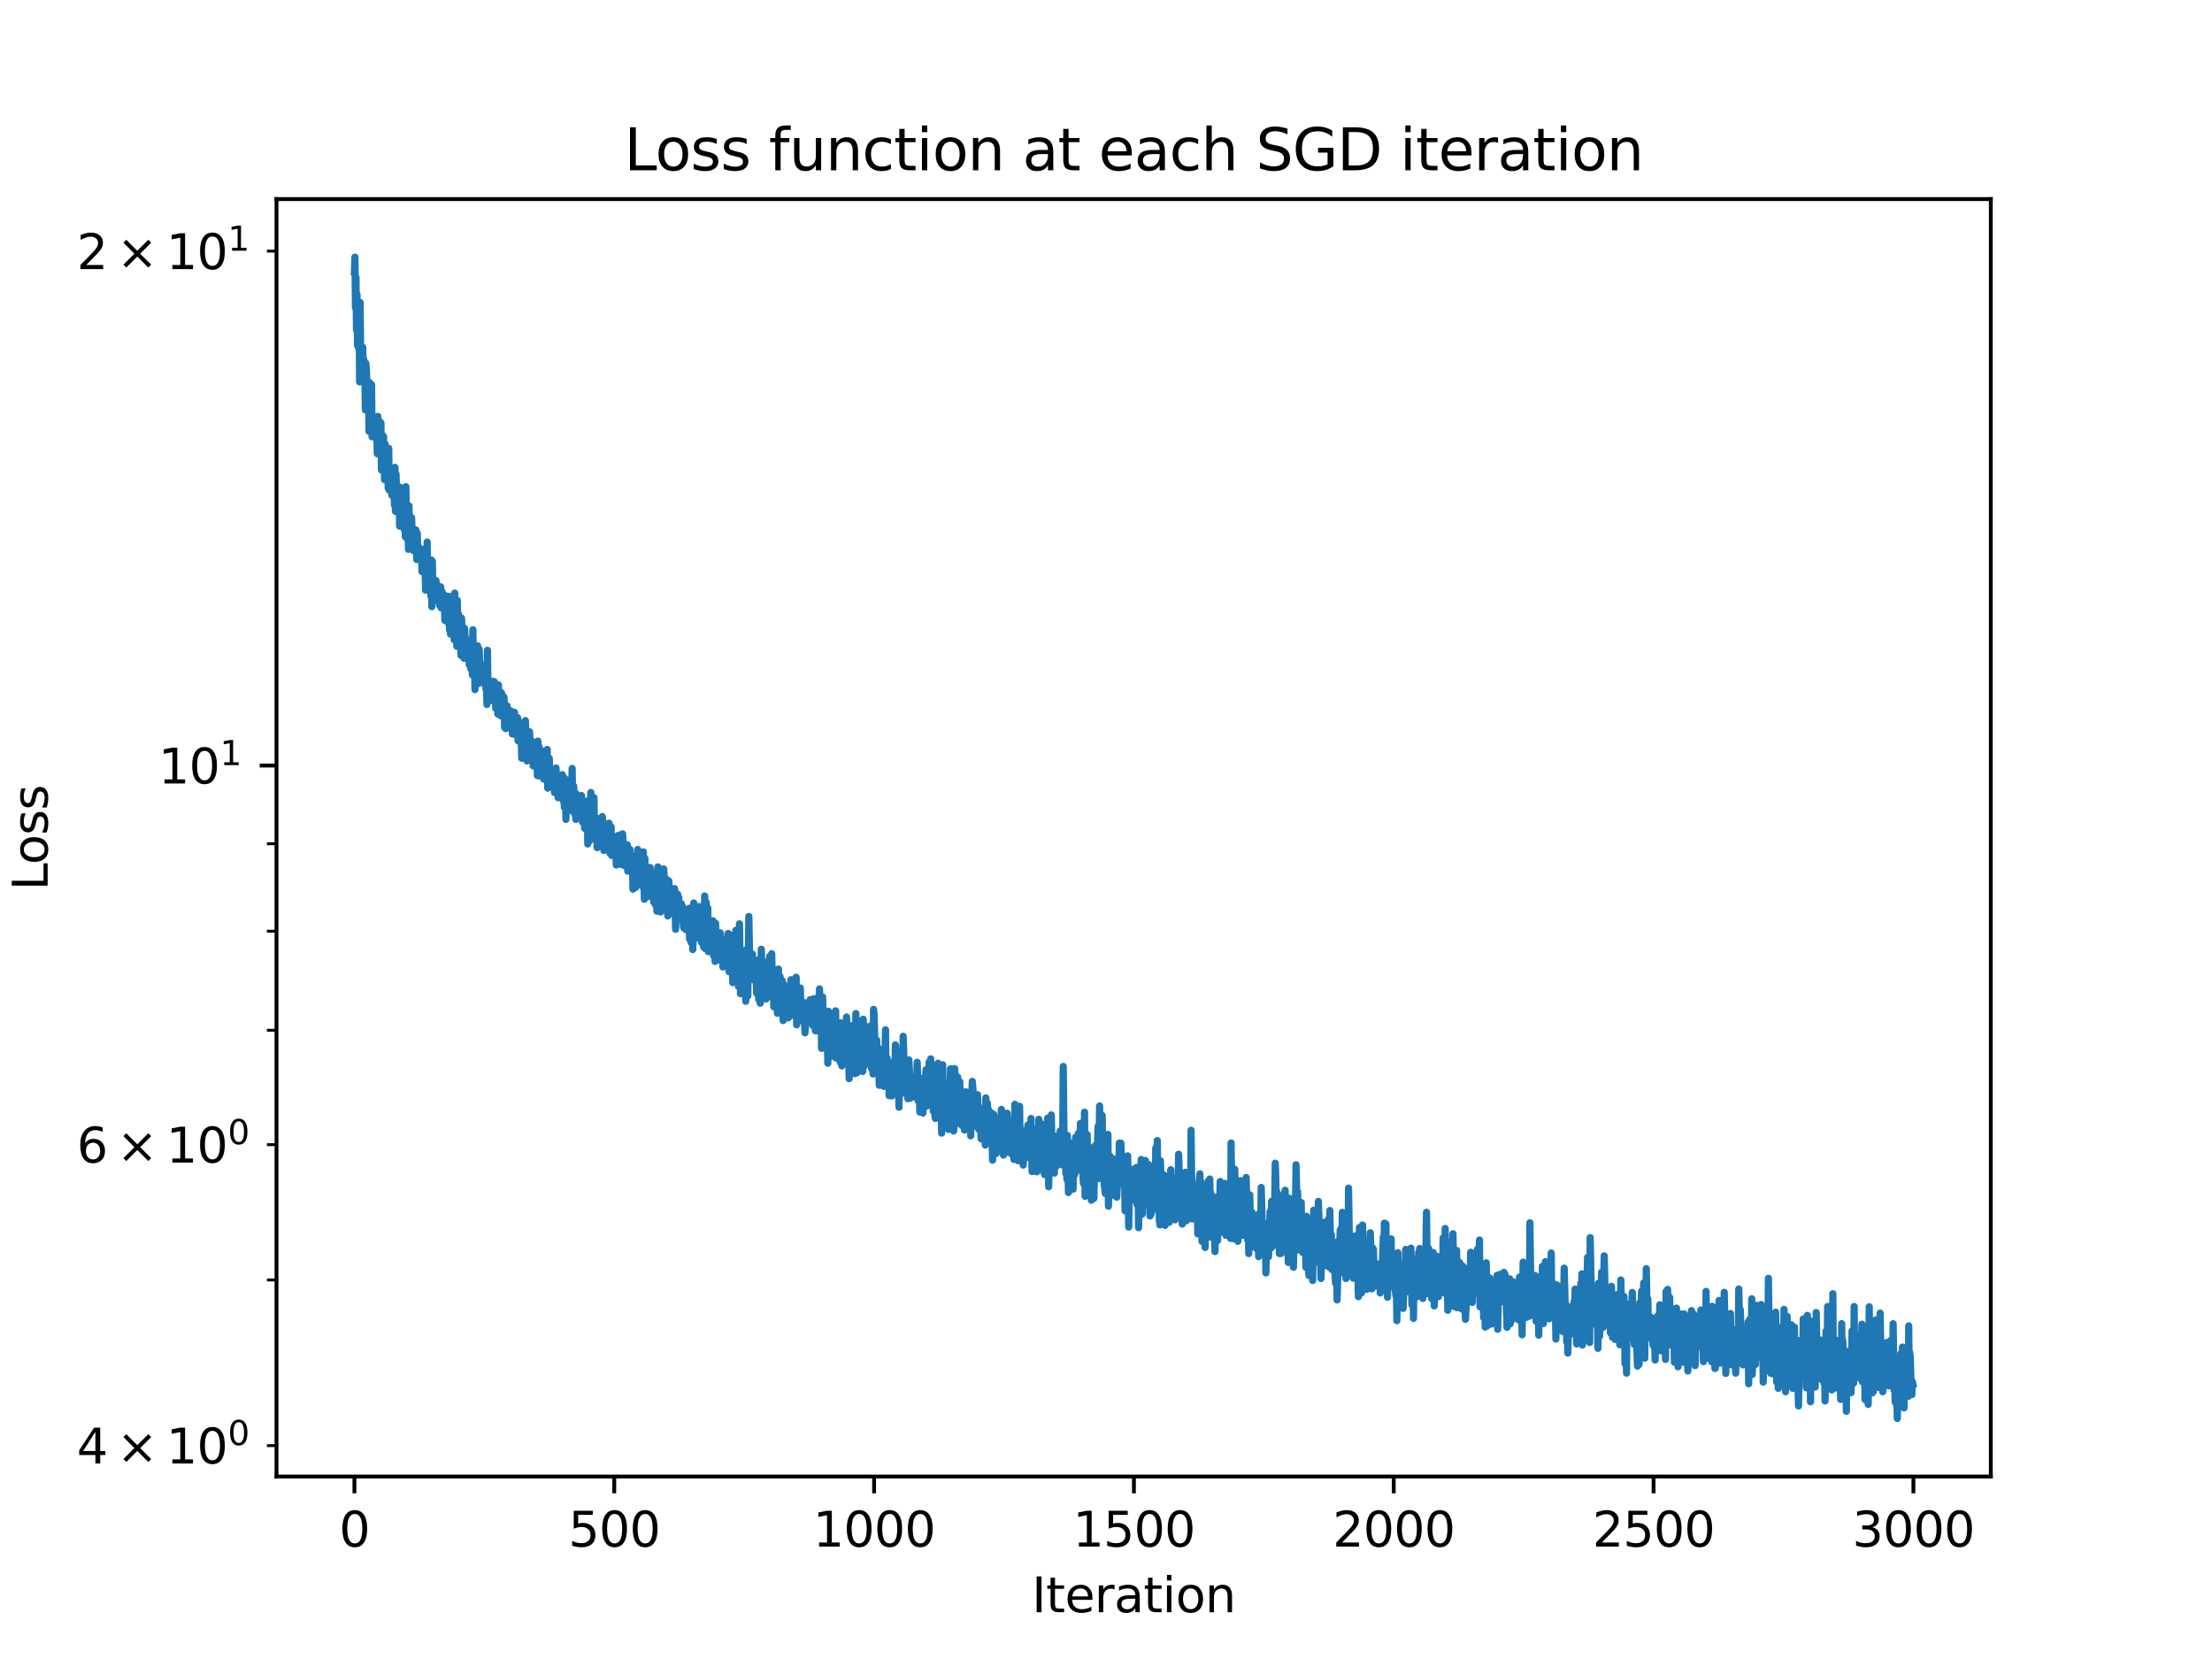<?xml version="1.0" encoding="utf-8" standalone="no"?>
<!DOCTYPE svg PUBLIC "-//W3C//DTD SVG 1.1//EN"
  "http://www.w3.org/Graphics/SVG/1.1/DTD/svg11.dtd">
<svg xmlns:xlink="http://www.w3.org/1999/xlink" width="460.8pt" height="345.6pt" viewBox="0 0 460.8 345.6" xmlns="http://www.w3.org/2000/svg" version="1.1">
 <defs>
  <style type="text/css">*{stroke-linejoin: round; stroke-linecap: butt}</style>
 </defs>
 <g id="figure_1">
  <g id="patch_1">
   <path d="M 0 345.6 
L 460.8 345.6 
L 460.8 0 
L 0 0 
z
" style="fill: #ffffff"/>
  </g>
  <g id="axes_1">
   <g id="patch_2">
    <path d="M 57.6 307.584 
L 414.72 307.584 
L 414.72 41.472 
L 57.6 41.472 
z
" style="fill: #ffffff"/>
   </g>
   <g id="matplotlib.axis_1">
    <g id="xtick_1">
     <g id="line2d_1">
      <defs>
       <path id="m2586999916" d="M 0 0 
L 0 3.5 
" style="stroke: #000000; stroke-width: 0.8"/>
      </defs>
      <g>
       <use xlink:href="#m2586999916" x="73.833" y="307.584" style="stroke: #000000; stroke-width: 0.8"/>
      </g>
     </g>
     <g id="text_1">
      <!-- 0 -->
      <g transform="translate(70.651 322.182)scale(0.1 -0.1)">
       <defs>
        <path id="DejaVuSans-30" d="M 2034 4250 
Q 1547 4250 1301 3770 
Q 1056 3291 1056 2328 
Q 1056 1369 1301 889 
Q 1547 409 2034 409 
Q 2525 409 2770 889 
Q 3016 1369 3016 2328 
Q 3016 3291 2770 3770 
Q 2525 4250 2034 4250 
z
M 2034 4750 
Q 2819 4750 3233 4129 
Q 3647 3509 3647 2328 
Q 3647 1150 3233 529 
Q 2819 -91 2034 -91 
Q 1250 -91 836 529 
Q 422 1150 422 2328 
Q 422 3509 836 4129 
Q 1250 4750 2034 4750 
z
" transform="scale(0.016)"/>
       </defs>
       <use xlink:href="#DejaVuSans-30"/>
      </g>
     </g>
    </g>
    <g id="xtick_2">
     <g id="line2d_2">
      <g>
       <use xlink:href="#m2586999916" x="127.96" y="307.584" style="stroke: #000000; stroke-width: 0.8"/>
      </g>
     </g>
     <g id="text_2">
      <!-- 500 -->
      <g transform="translate(118.416 322.182)scale(0.1 -0.1)">
       <defs>
        <path id="DejaVuSans-35" d="M 691 4666 
L 3169 4666 
L 3169 4134 
L 1269 4134 
L 1269 2991 
Q 1406 3038 1543 3061 
Q 1681 3084 1819 3084 
Q 2600 3084 3056 2656 
Q 3513 2228 3513 1497 
Q 3513 744 3044 326 
Q 2575 -91 1722 -91 
Q 1428 -91 1123 -41 
Q 819 9 494 109 
L 494 744 
Q 775 591 1075 516 
Q 1375 441 1709 441 
Q 2250 441 2565 725 
Q 2881 1009 2881 1497 
Q 2881 1984 2565 2268 
Q 2250 2553 1709 2553 
Q 1456 2553 1204 2497 
Q 953 2441 691 2322 
L 691 4666 
z
" transform="scale(0.016)"/>
       </defs>
       <use xlink:href="#DejaVuSans-35"/>
       <use xlink:href="#DejaVuSans-30" x="63.623"/>
       <use xlink:href="#DejaVuSans-30" x="127.246"/>
      </g>
     </g>
    </g>
    <g id="xtick_3">
     <g id="line2d_3">
      <g>
       <use xlink:href="#m2586999916" x="182.087" y="307.584" style="stroke: #000000; stroke-width: 0.8"/>
      </g>
     </g>
     <g id="text_3">
      <!-- 1000 -->
      <g transform="translate(169.362 322.182)scale(0.1 -0.1)">
       <defs>
        <path id="DejaVuSans-31" d="M 794 531 
L 1825 531 
L 1825 4091 
L 703 3866 
L 703 4441 
L 1819 4666 
L 2450 4666 
L 2450 531 
L 3481 531 
L 3481 0 
L 794 0 
L 794 531 
z
" transform="scale(0.016)"/>
       </defs>
       <use xlink:href="#DejaVuSans-31"/>
       <use xlink:href="#DejaVuSans-30" x="63.623"/>
       <use xlink:href="#DejaVuSans-30" x="127.246"/>
       <use xlink:href="#DejaVuSans-30" x="190.869"/>
      </g>
     </g>
    </g>
    <g id="xtick_4">
     <g id="line2d_4">
      <g>
       <use xlink:href="#m2586999916" x="236.214" y="307.584" style="stroke: #000000; stroke-width: 0.8"/>
      </g>
     </g>
     <g id="text_4">
      <!-- 1500 -->
      <g transform="translate(223.489 322.182)scale(0.1 -0.1)">
       <use xlink:href="#DejaVuSans-31"/>
       <use xlink:href="#DejaVuSans-35" x="63.623"/>
       <use xlink:href="#DejaVuSans-30" x="127.246"/>
       <use xlink:href="#DejaVuSans-30" x="190.869"/>
      </g>
     </g>
    </g>
    <g id="xtick_5">
     <g id="line2d_5">
      <g>
       <use xlink:href="#m2586999916" x="290.341" y="307.584" style="stroke: #000000; stroke-width: 0.8"/>
      </g>
     </g>
     <g id="text_5">
      <!-- 2000 -->
      <g transform="translate(277.616 322.182)scale(0.1 -0.1)">
       <defs>
        <path id="DejaVuSans-32" d="M 1228 531 
L 3431 531 
L 3431 0 
L 469 0 
L 469 531 
Q 828 903 1448 1529 
Q 2069 2156 2228 2338 
Q 2531 2678 2651 2914 
Q 2772 3150 2772 3378 
Q 2772 3750 2511 3984 
Q 2250 4219 1831 4219 
Q 1534 4219 1204 4116 
Q 875 4013 500 3803 
L 500 4441 
Q 881 4594 1212 4672 
Q 1544 4750 1819 4750 
Q 2544 4750 2975 4387 
Q 3406 4025 3406 3419 
Q 3406 3131 3298 2873 
Q 3191 2616 2906 2266 
Q 2828 2175 2409 1742 
Q 1991 1309 1228 531 
z
" transform="scale(0.016)"/>
       </defs>
       <use xlink:href="#DejaVuSans-32"/>
       <use xlink:href="#DejaVuSans-30" x="63.623"/>
       <use xlink:href="#DejaVuSans-30" x="127.246"/>
       <use xlink:href="#DejaVuSans-30" x="190.869"/>
      </g>
     </g>
    </g>
    <g id="xtick_6">
     <g id="line2d_6">
      <g>
       <use xlink:href="#m2586999916" x="344.468" y="307.584" style="stroke: #000000; stroke-width: 0.8"/>
      </g>
     </g>
     <g id="text_6">
      <!-- 2500 -->
      <g transform="translate(331.743 322.182)scale(0.1 -0.1)">
       <use xlink:href="#DejaVuSans-32"/>
       <use xlink:href="#DejaVuSans-35" x="63.623"/>
       <use xlink:href="#DejaVuSans-30" x="127.246"/>
       <use xlink:href="#DejaVuSans-30" x="190.869"/>
      </g>
     </g>
    </g>
    <g id="xtick_7">
     <g id="line2d_7">
      <g>
       <use xlink:href="#m2586999916" x="398.596" y="307.584" style="stroke: #000000; stroke-width: 0.8"/>
      </g>
     </g>
     <g id="text_7">
      <!-- 3000 -->
      <g transform="translate(385.871 322.182)scale(0.1 -0.1)">
       <defs>
        <path id="DejaVuSans-33" d="M 2597 2516 
Q 3050 2419 3304 2112 
Q 3559 1806 3559 1356 
Q 3559 666 3084 287 
Q 2609 -91 1734 -91 
Q 1441 -91 1130 -33 
Q 819 25 488 141 
L 488 750 
Q 750 597 1062 519 
Q 1375 441 1716 441 
Q 2309 441 2620 675 
Q 2931 909 2931 1356 
Q 2931 1769 2642 2001 
Q 2353 2234 1838 2234 
L 1294 2234 
L 1294 2753 
L 1863 2753 
Q 2328 2753 2575 2939 
Q 2822 3125 2822 3475 
Q 2822 3834 2567 4026 
Q 2313 4219 1838 4219 
Q 1578 4219 1281 4162 
Q 984 4106 628 3988 
L 628 4550 
Q 988 4650 1302 4700 
Q 1616 4750 1894 4750 
Q 2613 4750 3031 4423 
Q 3450 4097 3450 3541 
Q 3450 3153 3228 2886 
Q 3006 2619 2597 2516 
z
" transform="scale(0.016)"/>
       </defs>
       <use xlink:href="#DejaVuSans-33"/>
       <use xlink:href="#DejaVuSans-30" x="63.623"/>
       <use xlink:href="#DejaVuSans-30" x="127.246"/>
       <use xlink:href="#DejaVuSans-30" x="190.869"/>
      </g>
     </g>
    </g>
    <g id="text_8">
     <!-- Iteration -->
     <g transform="translate(214.951 335.861)scale(0.1 -0.1)">
      <defs>
       <path id="DejaVuSans-49" d="M 628 4666 
L 1259 4666 
L 1259 0 
L 628 0 
L 628 4666 
z
" transform="scale(0.016)"/>
       <path id="DejaVuSans-74" d="M 1172 4494 
L 1172 3500 
L 2356 3500 
L 2356 3053 
L 1172 3053 
L 1172 1153 
Q 1172 725 1289 603 
Q 1406 481 1766 481 
L 2356 481 
L 2356 0 
L 1766 0 
Q 1100 0 847 248 
Q 594 497 594 1153 
L 594 3053 
L 172 3053 
L 172 3500 
L 594 3500 
L 594 4494 
L 1172 4494 
z
" transform="scale(0.016)"/>
       <path id="DejaVuSans-65" d="M 3597 1894 
L 3597 1613 
L 953 1613 
Q 991 1019 1311 708 
Q 1631 397 2203 397 
Q 2534 397 2845 478 
Q 3156 559 3463 722 
L 3463 178 
Q 3153 47 2828 -22 
Q 2503 -91 2169 -91 
Q 1331 -91 842 396 
Q 353 884 353 1716 
Q 353 2575 817 3079 
Q 1281 3584 2069 3584 
Q 2775 3584 3186 3129 
Q 3597 2675 3597 1894 
z
M 3022 2063 
Q 3016 2534 2758 2815 
Q 2500 3097 2075 3097 
Q 1594 3097 1305 2825 
Q 1016 2553 972 2059 
L 3022 2063 
z
" transform="scale(0.016)"/>
       <path id="DejaVuSans-72" d="M 2631 2963 
Q 2534 3019 2420 3045 
Q 2306 3072 2169 3072 
Q 1681 3072 1420 2755 
Q 1159 2438 1159 1844 
L 1159 0 
L 581 0 
L 581 3500 
L 1159 3500 
L 1159 2956 
Q 1341 3275 1631 3429 
Q 1922 3584 2338 3584 
Q 2397 3584 2469 3576 
Q 2541 3569 2628 3553 
L 2631 2963 
z
" transform="scale(0.016)"/>
       <path id="DejaVuSans-61" d="M 2194 1759 
Q 1497 1759 1228 1600 
Q 959 1441 959 1056 
Q 959 750 1161 570 
Q 1363 391 1709 391 
Q 2188 391 2477 730 
Q 2766 1069 2766 1631 
L 2766 1759 
L 2194 1759 
z
M 3341 1997 
L 3341 0 
L 2766 0 
L 2766 531 
Q 2569 213 2275 61 
Q 1981 -91 1556 -91 
Q 1019 -91 701 211 
Q 384 513 384 1019 
Q 384 1609 779 1909 
Q 1175 2209 1959 2209 
L 2766 2209 
L 2766 2266 
Q 2766 2663 2505 2880 
Q 2244 3097 1772 3097 
Q 1472 3097 1187 3025 
Q 903 2953 641 2809 
L 641 3341 
Q 956 3463 1253 3523 
Q 1550 3584 1831 3584 
Q 2591 3584 2966 3190 
Q 3341 2797 3341 1997 
z
" transform="scale(0.016)"/>
       <path id="DejaVuSans-69" d="M 603 3500 
L 1178 3500 
L 1178 0 
L 603 0 
L 603 3500 
z
M 603 4863 
L 1178 4863 
L 1178 4134 
L 603 4134 
L 603 4863 
z
" transform="scale(0.016)"/>
       <path id="DejaVuSans-6f" d="M 1959 3097 
Q 1497 3097 1228 2736 
Q 959 2375 959 1747 
Q 959 1119 1226 758 
Q 1494 397 1959 397 
Q 2419 397 2687 759 
Q 2956 1122 2956 1747 
Q 2956 2369 2687 2733 
Q 2419 3097 1959 3097 
z
M 1959 3584 
Q 2709 3584 3137 3096 
Q 3566 2609 3566 1747 
Q 3566 888 3137 398 
Q 2709 -91 1959 -91 
Q 1206 -91 779 398 
Q 353 888 353 1747 
Q 353 2609 779 3096 
Q 1206 3584 1959 3584 
z
" transform="scale(0.016)"/>
       <path id="DejaVuSans-6e" d="M 3513 2113 
L 3513 0 
L 2938 0 
L 2938 2094 
Q 2938 2591 2744 2837 
Q 2550 3084 2163 3084 
Q 1697 3084 1428 2787 
Q 1159 2491 1159 1978 
L 1159 0 
L 581 0 
L 581 3500 
L 1159 3500 
L 1159 2956 
Q 1366 3272 1645 3428 
Q 1925 3584 2291 3584 
Q 2894 3584 3203 3211 
Q 3513 2838 3513 2113 
z
" transform="scale(0.016)"/>
      </defs>
      <use xlink:href="#DejaVuSans-49"/>
      <use xlink:href="#DejaVuSans-74" x="29.492"/>
      <use xlink:href="#DejaVuSans-65" x="68.701"/>
      <use xlink:href="#DejaVuSans-72" x="130.225"/>
      <use xlink:href="#DejaVuSans-61" x="171.338"/>
      <use xlink:href="#DejaVuSans-74" x="232.617"/>
      <use xlink:href="#DejaVuSans-69" x="271.826"/>
      <use xlink:href="#DejaVuSans-6f" x="299.609"/>
      <use xlink:href="#DejaVuSans-6e" x="360.791"/>
     </g>
    </g>
   </g>
   <g id="matplotlib.axis_2">
    <g id="ytick_1">
     <g id="line2d_8">
      <defs>
       <path id="m31029c015d" d="M 0 0 
L -3.5 0 
" style="stroke: #000000; stroke-width: 0.8"/>
      </defs>
      <g>
       <use xlink:href="#m31029c015d" x="57.6" y="159.484" style="stroke: #000000; stroke-width: 0.8"/>
      </g>
     </g>
     <g id="text_9">
      <!-- $\mathdefault{10^{1}}$ -->
      <g transform="translate(33 163.283)scale(0.1 -0.1)">
       <use xlink:href="#DejaVuSans-31" transform="translate(0 0.684)"/>
       <use xlink:href="#DejaVuSans-30" transform="translate(63.623 0.684)"/>
       <use xlink:href="#DejaVuSans-31" transform="translate(128.203 38.966)scale(0.7)"/>
      </g>
     </g>
    </g>
    <g id="ytick_2">
     <g id="line2d_9">
      <defs>
       <path id="m219c77124b" d="M 0 0 
L -2 0 
" style="stroke: #000000; stroke-width: 0.6"/>
      </defs>
      <g>
       <use xlink:href="#m219c77124b" x="57.6" y="301.145" style="stroke: #000000; stroke-width: 0.6"/>
      </g>
     </g>
     <g id="text_10">
      <!-- $\mathdefault{4\times10^{0}}$ -->
      <g transform="translate(16 304.944)scale(0.1 -0.1)">
       <defs>
        <path id="DejaVuSans-34" d="M 2419 4116 
L 825 1625 
L 2419 1625 
L 2419 4116 
z
M 2253 4666 
L 3047 4666 
L 3047 1625 
L 3713 1625 
L 3713 1100 
L 3047 1100 
L 3047 0 
L 2419 0 
L 2419 1100 
L 313 1100 
L 313 1709 
L 2253 4666 
z
" transform="scale(0.016)"/>
        <path id="DejaVuSans-d7" d="M 4488 3438 
L 3059 2003 
L 4488 575 
L 4116 197 
L 2681 1631 
L 1247 197 
L 878 575 
L 2303 2003 
L 878 3438 
L 1247 3816 
L 2681 2381 
L 4116 3816 
L 4488 3438 
z
" transform="scale(0.016)"/>
       </defs>
       <use xlink:href="#DejaVuSans-34" transform="translate(0 0.766)"/>
       <use xlink:href="#DejaVuSans-d7" transform="translate(83.105 0.766)"/>
       <use xlink:href="#DejaVuSans-31" transform="translate(186.377 0.766)"/>
       <use xlink:href="#DejaVuSans-30" transform="translate(250 0.766)"/>
       <use xlink:href="#DejaVuSans-30" transform="translate(314.58 39.047)scale(0.7)"/>
      </g>
     </g>
    </g>
    <g id="ytick_3">
     <g id="line2d_10">
      <g>
       <use xlink:href="#m219c77124b" x="57.6" y="266.647" style="stroke: #000000; stroke-width: 0.6"/>
      </g>
     </g>
    </g>
    <g id="ytick_4">
     <g id="line2d_11">
      <g>
       <use xlink:href="#m219c77124b" x="57.6" y="238.459" style="stroke: #000000; stroke-width: 0.6"/>
      </g>
     </g>
     <g id="text_11">
      <!-- $\mathdefault{6\times10^{0}}$ -->
      <g transform="translate(16 242.258)scale(0.1 -0.1)">
       <defs>
        <path id="DejaVuSans-36" d="M 2113 2584 
Q 1688 2584 1439 2293 
Q 1191 2003 1191 1497 
Q 1191 994 1439 701 
Q 1688 409 2113 409 
Q 2538 409 2786 701 
Q 3034 994 3034 1497 
Q 3034 2003 2786 2293 
Q 2538 2584 2113 2584 
z
M 3366 4563 
L 3366 3988 
Q 3128 4100 2886 4159 
Q 2644 4219 2406 4219 
Q 1781 4219 1451 3797 
Q 1122 3375 1075 2522 
Q 1259 2794 1537 2939 
Q 1816 3084 2150 3084 
Q 2853 3084 3261 2657 
Q 3669 2231 3669 1497 
Q 3669 778 3244 343 
Q 2819 -91 2113 -91 
Q 1303 -91 875 529 
Q 447 1150 447 2328 
Q 447 3434 972 4092 
Q 1497 4750 2381 4750 
Q 2619 4750 2861 4703 
Q 3103 4656 3366 4563 
z
" transform="scale(0.016)"/>
       </defs>
       <use xlink:href="#DejaVuSans-36" transform="translate(0 0.766)"/>
       <use xlink:href="#DejaVuSans-d7" transform="translate(83.105 0.766)"/>
       <use xlink:href="#DejaVuSans-31" transform="translate(186.377 0.766)"/>
       <use xlink:href="#DejaVuSans-30" transform="translate(250 0.766)"/>
       <use xlink:href="#DejaVuSans-30" transform="translate(314.58 39.047)scale(0.7)"/>
      </g>
     </g>
    </g>
    <g id="ytick_5">
     <g id="line2d_12">
      <g>
       <use xlink:href="#m219c77124b" x="57.6" y="214.627" style="stroke: #000000; stroke-width: 0.6"/>
      </g>
     </g>
    </g>
    <g id="ytick_6">
     <g id="line2d_13">
      <g>
       <use xlink:href="#m219c77124b" x="57.6" y="193.983" style="stroke: #000000; stroke-width: 0.6"/>
      </g>
     </g>
    </g>
    <g id="ytick_7">
     <g id="line2d_14">
      <g>
       <use xlink:href="#m219c77124b" x="57.6" y="175.773" style="stroke: #000000; stroke-width: 0.6"/>
      </g>
     </g>
    </g>
    <g id="ytick_8">
     <g id="line2d_15">
      <g>
       <use xlink:href="#m219c77124b" x="57.6" y="52.321" style="stroke: #000000; stroke-width: 0.6"/>
      </g>
     </g>
     <g id="text_12">
      <!-- $\mathdefault{2\times10^{1}}$ -->
      <g transform="translate(16 56.121)scale(0.1 -0.1)">
       <use xlink:href="#DejaVuSans-32" transform="translate(0 0.684)"/>
       <use xlink:href="#DejaVuSans-d7" transform="translate(83.105 0.684)"/>
       <use xlink:href="#DejaVuSans-31" transform="translate(186.377 0.684)"/>
       <use xlink:href="#DejaVuSans-30" transform="translate(250 0.684)"/>
       <use xlink:href="#DejaVuSans-31" transform="translate(314.58 38.966)scale(0.7)"/>
      </g>
     </g>
    </g>
    <g id="text_13">
     <!-- Loss -->
     <g transform="translate(9.92 185.495)rotate(-90)scale(0.1 -0.1)">
      <defs>
       <path id="DejaVuSans-4c" d="M 628 4666 
L 1259 4666 
L 1259 531 
L 3531 531 
L 3531 0 
L 628 0 
L 628 4666 
z
" transform="scale(0.016)"/>
       <path id="DejaVuSans-73" d="M 2834 3397 
L 2834 2853 
Q 2591 2978 2328 3040 
Q 2066 3103 1784 3103 
Q 1356 3103 1142 2972 
Q 928 2841 928 2578 
Q 928 2378 1081 2264 
Q 1234 2150 1697 2047 
L 1894 2003 
Q 2506 1872 2764 1633 
Q 3022 1394 3022 966 
Q 3022 478 2636 193 
Q 2250 -91 1575 -91 
Q 1294 -91 989 -36 
Q 684 19 347 128 
L 347 722 
Q 666 556 975 473 
Q 1284 391 1588 391 
Q 1994 391 2212 530 
Q 2431 669 2431 922 
Q 2431 1156 2273 1281 
Q 2116 1406 1581 1522 
L 1381 1569 
Q 847 1681 609 1914 
Q 372 2147 372 2553 
Q 372 3047 722 3315 
Q 1072 3584 1716 3584 
Q 2034 3584 2315 3537 
Q 2597 3491 2834 3397 
z
" transform="scale(0.016)"/>
      </defs>
      <use xlink:href="#DejaVuSans-4c"/>
      <use xlink:href="#DejaVuSans-6f" x="53.963"/>
      <use xlink:href="#DejaVuSans-73" x="115.145"/>
      <use xlink:href="#DejaVuSans-73" x="167.244"/>
     </g>
    </g>
   </g>
   <g id="line2d_16">
    <path d="M 73.833 56.657 
L 73.941 53.568 
L 74.049 64.099 
L 74.157 57.771 
L 74.266 68.729 
L 74.374 61.337 
L 74.482 71.988 
L 74.591 64.814 
L 74.699 72.452 
L 74.807 65.483 
L 74.915 79.554 
L 75.024 63.02 
L 75.132 74.659 
L 75.24 74.453 
L 75.348 72.667 
L 75.457 74.759 
L 75.565 72.338 
L 75.673 77.308 
L 75.781 74.881 
L 75.89 79.087 
L 75.998 76.18 
L 76.106 85.383 
L 76.214 75.71 
L 76.323 76.934 
L 76.539 83.59 
L 76.756 79.903 
L 76.864 89.845 
L 76.972 79.683 
L 77.08 83.716 
L 77.189 82.674 
L 77.297 89.55 
L 77.405 80.117 
L 77.513 90.98 
L 77.73 86.733 
L 77.838 89.737 
L 77.946 89.657 
L 78.055 89.662 
L 78.163 89.144 
L 78.271 87.432 
L 78.379 91.455 
L 78.488 90.171 
L 78.596 94.522 
L 78.704 86.745 
L 78.812 92.628 
L 78.921 92.138 
L 79.137 87.851 
L 79.245 94.345 
L 79.354 88.095 
L 79.462 97.896 
L 79.678 90.661 
L 79.787 96.617 
L 79.895 90.941 
L 80.111 99.93 
L 80.22 92.492 
L 80.544 98.318 
L 80.653 96.045 
L 80.761 96.799 
L 80.869 101.695 
L 80.978 93.409 
L 81.086 102.119 
L 81.194 98.139 
L 81.302 100.116 
L 81.411 99.553 
L 81.519 98.133 
L 81.627 103.147 
L 81.735 101.499 
L 81.844 103.14 
L 82.06 100.595 
L 82.168 105.249 
L 82.277 97.363 
L 82.385 106.537 
L 82.493 98.726 
L 82.71 104.713 
L 82.926 101.485 
L 83.034 106.349 
L 83.143 102.604 
L 83.251 109.626 
L 83.359 101.494 
L 83.467 108.9 
L 83.684 104.496 
L 83.792 108.375 
L 83.9 106.744 
L 84.009 109.035 
L 84.117 106.255 
L 84.225 110.329 
L 84.333 104.354 
L 84.442 111.834 
L 84.55 101.38 
L 84.658 109.076 
L 84.766 108.561 
L 84.875 112.353 
L 84.983 106.387 
L 85.091 114.443 
L 85.199 105.386 
L 85.416 113.093 
L 85.524 109.863 
L 85.632 113.765 
L 85.741 107.852 
L 85.957 113.586 
L 86.065 111.65 
L 86.174 114.723 
L 86.282 111.984 
L 86.39 113.291 
L 86.498 112.718 
L 86.607 110.386 
L 86.823 116.545 
L 86.931 111.091 
L 87.04 115.419 
L 87.256 113.978 
L 87.365 116.592 
L 87.473 115.704 
L 87.581 115.78 
L 87.689 114.675 
L 87.798 115.513 
L 87.906 119.071 
L 88.122 114.956 
L 88.231 118.528 
L 88.447 114.365 
L 88.664 122.936 
L 88.772 114.359 
L 88.88 119.63 
L 88.988 112.921 
L 89.097 120.736 
L 89.205 117.971 
L 89.421 122.673 
L 89.638 118.677 
L 89.746 124.148 
L 89.854 116.663 
L 89.963 126.378 
L 90.071 116.923 
L 90.179 125.386 
L 90.287 121.556 
L 90.396 121.934 
L 90.504 124.348 
L 90.612 122.516 
L 90.72 123.846 
L 90.829 120.948 
L 90.937 124.931 
L 91.153 121.942 
L 91.37 125.049 
L 91.478 123.222 
L 91.586 126.096 
L 91.803 122.248 
L 91.911 126.626 
L 92.019 125.998 
L 92.128 123.332 
L 92.236 126.05 
L 92.344 124.612 
L 92.452 125.953 
L 92.561 124.902 
L 92.669 129.246 
L 92.777 124.065 
L 92.994 128.314 
L 93.102 126.459 
L 93.318 127.796 
L 93.427 129.876 
L 93.535 124.23 
L 93.643 131.255 
L 93.752 128.895 
L 93.86 132.104 
L 93.968 127.595 
L 94.076 131.051 
L 94.185 127.274 
L 94.401 131.589 
L 94.509 126.955 
L 94.618 133.279 
L 94.726 123.546 
L 94.942 132.16 
L 95.051 130.361 
L 95.159 134.621 
L 95.267 125.07 
L 95.375 131.725 
L 95.484 127.87 
L 95.592 134.693 
L 95.7 130.781 
L 95.808 132.111 
L 95.917 129.367 
L 96.025 136.531 
L 96.133 128.745 
L 96.35 132.7 
L 96.458 134.658 
L 96.566 132.324 
L 96.674 137.141 
L 96.783 130.91 
L 96.999 134.706 
L 97.216 134.331 
L 97.324 136.132 
L 97.432 133.366 
L 97.649 135.329 
L 97.757 138.522 
L 97.865 137.073 
L 97.973 133.725 
L 98.082 139.349 
L 98.298 133.108 
L 98.406 140.603 
L 98.515 131.182 
L 98.623 138.423 
L 98.731 137.863 
L 98.839 135.091 
L 98.948 143.663 
L 99.056 134.587 
L 99.164 139.208 
L 99.272 135.889 
L 99.381 142.177 
L 99.489 134.531 
L 99.597 142.441 
L 99.705 140.074 
L 99.814 135.242 
L 100.03 140.609 
L 100.139 142 
L 100.247 138.465 
L 100.355 140.498 
L 100.463 140.157 
L 100.572 140.185 
L 100.68 141.478 
L 100.788 139.773 
L 101.005 142.633 
L 101.113 138.523 
L 101.221 143.591 
L 101.329 141.461 
L 101.438 146.758 
L 101.546 135.474 
L 101.654 142.878 
L 101.762 142.554 
L 101.871 142.733 
L 101.979 142.103 
L 102.087 142.887 
L 102.195 142.101 
L 102.412 144.184 
L 102.52 141.91 
L 102.737 146.022 
L 102.953 141.991 
L 103.061 144.978 
L 103.17 144.9 
L 103.278 147.57 
L 103.386 142.885 
L 103.494 146.619 
L 103.603 143.972 
L 103.711 148.739 
L 103.819 142.661 
L 104.144 148.148 
L 104.252 146.045 
L 104.36 149.135 
L 104.469 144.321 
L 104.577 148.609 
L 104.685 146.956 
L 104.793 148.009 
L 104.902 145.097 
L 105.01 145.322 
L 105.118 151.535 
L 105.226 147.744 
L 105.335 151.791 
L 105.551 147.306 
L 105.659 147.065 
L 105.768 150.394 
L 105.984 148.843 
L 106.092 149.03 
L 106.309 151.439 
L 106.417 148.094 
L 106.742 152.892 
L 106.959 149.002 
L 107.067 152.844 
L 107.175 148.397 
L 107.283 151.323 
L 107.392 150.18 
L 107.5 153.156 
L 107.608 152.81 
L 107.716 152.93 
L 107.825 149.484 
L 107.933 154.349 
L 108.041 150.258 
L 108.149 152.962 
L 108.258 151.338 
L 108.582 153.775 
L 108.691 157.95 
L 108.799 150.97 
L 108.907 154 
L 109.015 152.858 
L 109.124 156.528 
L 109.232 155.766 
L 109.34 156.389 
L 109.448 150.117 
L 109.773 158.509 
L 109.881 153.915 
L 110.206 156.28 
L 110.314 152.439 
L 110.531 158.422 
L 110.639 154.176 
L 110.856 158.485 
L 110.964 155.251 
L 111.072 159.551 
L 111.289 155.769 
L 111.397 156.899 
L 111.505 156.199 
L 111.613 157.819 
L 111.722 157.357 
L 111.83 155.338 
L 111.938 161.54 
L 112.046 154.386 
L 112.155 161.631 
L 112.263 155.475 
L 112.371 159.763 
L 112.48 158.515 
L 112.588 161.043 
L 112.696 156.287 
L 112.913 159.547 
L 113.021 156.607 
L 113.237 162.268 
L 113.562 158.812 
L 113.779 159.77 
L 113.995 156.123 
L 114.103 164.184 
L 114.212 160.221 
L 114.32 162.799 
L 114.428 157.978 
L 114.536 163.398 
L 114.753 161.146 
L 114.861 160.655 
L 114.969 161.681 
L 115.078 161.076 
L 115.186 163.53 
L 115.402 162.554 
L 115.511 165.094 
L 115.727 160.541 
L 115.835 159.982 
L 115.944 163.841 
L 116.052 161.862 
L 116.268 166.177 
L 116.377 161.964 
L 116.593 163.725 
L 116.701 161.865 
L 116.81 162.688 
L 116.918 165.866 
L 117.134 161.367 
L 117.351 166.83 
L 117.459 166.142 
L 117.567 168.175 
L 117.676 162.204 
L 117.784 164.394 
L 117.892 170.692 
L 118.109 162.811 
L 118.217 168.518 
L 118.325 167.49 
L 118.433 164.674 
L 118.542 165.735 
L 118.65 163.546 
L 118.758 168.853 
L 118.867 164.852 
L 118.975 167.847 
L 119.191 160.081 
L 119.3 168.41 
L 119.408 167.414 
L 119.516 163.769 
L 119.733 169.631 
L 119.841 165.398 
L 119.949 170.694 
L 120.057 165.371 
L 120.274 168.808 
L 120.382 168.671 
L 120.49 166.751 
L 120.599 170.289 
L 120.707 168.885 
L 120.923 170.175 
L 121.032 168.721 
L 121.14 165.723 
L 121.356 171.273 
L 121.465 167.973 
L 121.681 168.533 
L 121.789 172.551 
L 122.006 167.238 
L 122.222 170.448 
L 122.331 166.847 
L 122.439 175.823 
L 122.655 168.788 
L 122.764 170.062 
L 122.872 175.103 
L 123.088 165.089 
L 123.305 173.084 
L 123.413 170.326 
L 123.521 173.058 
L 123.63 172.807 
L 123.738 166.169 
L 123.846 174.255 
L 124.063 170.361 
L 124.171 173.18 
L 124.279 171.36 
L 124.387 176.583 
L 124.496 170.496 
L 124.712 174.356 
L 124.82 174.546 
L 124.929 175.367 
L 125.037 172.875 
L 125.145 175.484 
L 125.254 172.957 
L 125.362 174.475 
L 125.47 170.1 
L 125.578 171.493 
L 125.795 177.164 
L 125.903 175.943 
L 126.011 171.988 
L 126.12 172.33 
L 126.228 176.555 
L 126.444 172.775 
L 126.553 173.039 
L 126.661 176.691 
L 126.877 171.486 
L 126.986 173.163 
L 127.094 177.815 
L 127.202 176.827 
L 127.31 172.239 
L 127.419 178.207 
L 127.635 176.676 
L 127.743 176.462 
L 127.852 175.949 
L 127.96 176.877 
L 128.176 175.047 
L 128.393 180.202 
L 128.718 174.069 
L 128.826 174.171 
L 129.042 178.687 
L 129.151 173.924 
L 129.259 180.063 
L 129.367 175.297 
L 129.584 179.907 
L 129.692 173.7 
L 129.908 176.76 
L 130.017 180.303 
L 130.233 177.86 
L 130.341 178.209 
L 130.45 178.999 
L 130.666 175.976 
L 130.774 181.478 
L 130.991 179.9 
L 131.099 180.292 
L 131.207 176.903 
L 131.424 180.453 
L 131.532 178.207 
L 131.641 179.504 
L 131.749 179.455 
L 131.857 185.22 
L 132.074 179.458 
L 132.182 179.77 
L 132.29 180.639 
L 132.398 184.889 
L 132.507 182.213 
L 132.723 183.499 
L 132.831 176.96 
L 133.048 183.374 
L 133.156 179.493 
L 133.264 179.961 
L 133.373 183.358 
L 133.697 178.263 
L 133.806 184.613 
L 134.022 177.457 
L 134.239 187.334 
L 134.347 178.841 
L 134.455 187.008 
L 134.672 180.799 
L 134.78 183.515 
L 134.996 181.082 
L 135.105 186.724 
L 135.213 184.663 
L 135.321 186.633 
L 135.429 180.716 
L 135.538 181.224 
L 135.646 183.759 
L 135.862 182.411 
L 136.187 187.933 
L 136.295 181.775 
L 136.512 188.431 
L 136.62 183.571 
L 136.837 189.82 
L 137.053 180.59 
L 137.161 188.607 
L 137.27 187.648 
L 137.486 183.568 
L 137.594 189.977 
L 137.703 184.606 
L 137.811 184.798 
L 137.919 182.648 
L 138.028 184.043 
L 138.136 188.196 
L 138.244 181.013 
L 138.352 182.091 
L 138.461 189.546 
L 138.569 185.803 
L 138.677 186.827 
L 138.785 185.964 
L 138.894 183.228 
L 139.002 184.99 
L 139.11 190.813 
L 139.327 183.508 
L 139.543 189.236 
L 139.651 187.425 
L 139.76 189.523 
L 139.976 185.668 
L 140.193 190.36 
L 140.409 185.171 
L 140.517 185.109 
L 140.626 186.308 
L 140.734 193.594 
L 140.95 187.675 
L 141.059 188.904 
L 141.167 186.305 
L 141.275 187.698 
L 141.383 186.927 
L 141.492 189.406 
L 141.6 188.028 
L 141.708 191.116 
L 141.925 188.246 
L 142.033 190.655 
L 142.141 188.716 
L 142.358 192.842 
L 142.466 193.325 
L 142.574 190.023 
L 142.791 193.562 
L 142.899 190.97 
L 143.007 193.722 
L 143.115 193.444 
L 143.224 191.624 
L 143.332 193.333 
L 143.44 192.27 
L 143.548 189.211 
L 143.657 195.665 
L 143.765 190.17 
L 143.873 192.158 
L 143.981 196.349 
L 144.198 192.232 
L 144.306 197.813 
L 144.415 195.697 
L 144.523 188.102 
L 144.739 191.225 
L 144.848 190.358 
L 144.956 192.525 
L 145.172 190.768 
L 145.281 190.889 
L 145.389 195.397 
L 145.605 188.851 
L 145.822 194.504 
L 146.038 191.578 
L 146.147 196.357 
L 146.255 195.766 
L 146.363 189.009 
L 146.471 191.279 
L 146.58 197.312 
L 146.688 194.074 
L 146.796 186.642 
L 146.904 197.601 
L 147.121 187.984 
L 147.229 195.592 
L 147.446 189.18 
L 147.554 198.244 
L 147.662 192.95 
L 147.879 196.161 
L 147.987 194.977 
L 148.095 191.966 
L 148.203 193.204 
L 148.42 198.445 
L 148.528 191.804 
L 148.636 199.039 
L 148.853 194.229 
L 148.961 200.29 
L 149.069 192.355 
L 149.286 198.647 
L 149.502 194.308 
L 149.611 199.963 
L 149.719 199.694 
L 149.827 197.844 
L 149.935 199.354 
L 150.044 194.33 
L 150.152 195.406 
L 150.26 199.352 
L 150.368 197.31 
L 150.477 198.473 
L 150.585 201.442 
L 150.802 197.309 
L 150.91 197.478 
L 151.126 198.803 
L 151.235 198.325 
L 151.343 199.918 
L 151.451 198.467 
L 151.559 198.779 
L 151.668 194.449 
L 151.884 202.425 
L 152.101 194.737 
L 152.317 201.607 
L 152.534 195.719 
L 152.642 204.703 
L 152.967 196.366 
L 153.075 196.742 
L 153.183 201.033 
L 153.291 193.803 
L 153.4 195.547 
L 153.508 201.464 
L 153.724 197.3 
L 153.833 205.478 
L 154.049 192.449 
L 154.266 207.002 
L 154.374 197.832 
L 154.482 199.778 
L 154.59 198.877 
L 154.699 203.202 
L 154.807 198.515 
L 155.023 204.443 
L 155.24 198.178 
L 155.348 208.591 
L 155.565 197.763 
L 155.781 207.479 
L 155.998 190.914 
L 156.214 203.144 
L 156.322 203.197 
L 156.539 201.18 
L 156.647 203.233 
L 156.755 198.745 
L 156.864 203.859 
L 156.972 203.755 
L 157.08 201.902 
L 157.189 204.252 
L 157.405 202.509 
L 157.513 202.807 
L 157.622 206.895 
L 157.73 200.035 
L 157.838 201.274 
L 158.055 208.201 
L 158.163 204.214 
L 158.379 208.987 
L 158.596 197.742 
L 158.812 206.258 
L 159.029 202.566 
L 159.137 206.33 
L 159.354 202.143 
L 159.57 208.115 
L 159.787 200.384 
L 159.895 207.208 
L 160.003 205.808 
L 160.111 202.799 
L 160.22 206.334 
L 160.328 199.228 
L 160.544 207.054 
L 160.761 198.685 
L 160.977 207.846 
L 161.086 204.452 
L 161.194 209.739 
L 161.302 203.978 
L 161.627 208.964 
L 161.735 205.597 
L 161.952 211.101 
L 162.168 201.864 
L 162.276 209.218 
L 162.385 209.179 
L 162.493 203.439 
L 162.709 210.217 
L 162.926 204.259 
L 163.034 204.81 
L 163.142 212.598 
L 163.251 205.034 
L 163.359 206.609 
L 163.467 210.758 
L 163.684 206.856 
L 163.9 212.039 
L 164.009 207.623 
L 164.117 208.034 
L 164.225 212.024 
L 164.333 205.813 
L 164.442 205.95 
L 164.55 208.893 
L 164.658 208.082 
L 164.766 204.088 
L 164.875 211.446 
L 165.091 209.19 
L 165.199 210.141 
L 165.308 209.621 
L 165.416 204.488 
L 165.524 204.719 
L 165.632 211.583 
L 165.849 203.58 
L 165.957 213.48 
L 166.065 208.023 
L 166.174 212.901 
L 166.39 209.595 
L 166.498 210.555 
L 166.607 209.632 
L 166.715 205.81 
L 166.931 212.383 
L 167.04 212.501 
L 167.148 212.148 
L 167.256 208.748 
L 167.364 212.222 
L 167.473 209.485 
L 167.689 215.152 
L 167.797 213.753 
L 168.122 208.89 
L 168.339 211.655 
L 168.447 211.486 
L 168.555 210.543 
L 168.663 210.601 
L 168.772 208.257 
L 168.988 211.914 
L 169.096 210.748 
L 169.205 210.871 
L 169.313 213.63 
L 169.421 208.076 
L 169.529 213.731 
L 169.638 210.188 
L 169.746 210.98 
L 169.854 214.737 
L 170.071 208.773 
L 170.179 212.989 
L 170.396 207.714 
L 170.504 209.788 
L 170.612 214.846 
L 170.72 205.997 
L 170.937 215.071 
L 171.045 211.191 
L 171.153 218.407 
L 171.37 207.685 
L 171.586 215.358 
L 171.695 214.293 
L 171.911 217.079 
L 172.019 214.25 
L 172.128 216.799 
L 172.236 215.039 
L 172.344 215.481 
L 172.452 221.49 
L 172.561 210.654 
L 172.777 213.635 
L 172.885 211.017 
L 173.102 215.431 
L 173.21 211.177 
L 173.427 220.025 
L 173.535 218.211 
L 173.643 212.529 
L 173.86 217.258 
L 174.076 210.565 
L 174.184 220.419 
L 174.401 214.144 
L 174.509 214.551 
L 174.617 217.693 
L 174.726 215.077 
L 174.834 218.335 
L 174.942 216.442 
L 175.05 221.324 
L 175.159 213.067 
L 175.375 222.045 
L 175.592 213.748 
L 175.7 217.207 
L 175.917 214.852 
L 176.025 220.458 
L 176.241 218.576 
L 176.35 211.858 
L 176.566 216.371 
L 176.674 215.416 
L 176.783 217.855 
L 176.891 224.708 
L 177.107 213.66 
L 177.216 213.678 
L 177.324 219.038 
L 177.432 218.523 
L 177.54 215.069 
L 177.757 222.144 
L 177.973 218.635 
L 178.082 223.665 
L 178.298 211.142 
L 178.515 223.49 
L 178.731 214.87 
L 178.839 216.046 
L 178.948 221.904 
L 179.164 213.48 
L 179.381 219.296 
L 179.489 212.683 
L 179.705 223.207 
L 179.814 212.322 
L 179.922 215.424 
L 180.03 222.116 
L 180.247 213.731 
L 180.463 219.096 
L 180.571 217.323 
L 180.68 220.629 
L 180.896 217.242 
L 181.004 214.209 
L 181.221 220.266 
L 181.329 213.731 
L 181.546 222.589 
L 181.762 219.491 
L 181.87 223.728 
L 181.979 210.263 
L 182.087 211.207 
L 182.412 223.271 
L 182.52 222.981 
L 182.628 216.666 
L 182.845 223.654 
L 182.953 218.92 
L 183.17 226.08 
L 183.278 222.857 
L 183.386 223.48 
L 183.494 222.28 
L 183.603 223.788 
L 183.819 219.454 
L 183.927 218.453 
L 184.144 226.318 
L 184.252 224.167 
L 184.469 214.529 
L 184.577 225.831 
L 184.685 224.411 
L 184.793 220.417 
L 185.01 225.226 
L 185.118 222.778 
L 185.226 228.246 
L 185.443 221.588 
L 185.551 225.507 
L 185.659 221.58 
L 185.768 228.306 
L 185.984 221.313 
L 186.201 226.302 
L 186.309 223.956 
L 186.417 224.987 
L 186.525 217.672 
L 186.634 219.103 
L 186.85 226.689 
L 186.958 220.824 
L 187.283 230.661 
L 187.391 220.168 
L 187.5 221.782 
L 187.608 221.405 
L 187.716 223.931 
L 187.824 223.092 
L 187.933 227.759 
L 188.149 215.873 
L 188.257 219.005 
L 188.366 227.354 
L 188.474 226.091 
L 188.582 226.765 
L 188.799 224.218 
L 188.907 223.333 
L 189.124 228.874 
L 189.34 220.79 
L 189.448 223.054 
L 189.557 228.781 
L 189.881 225.308 
L 189.99 227.222 
L 190.098 226.327 
L 190.206 228.542 
L 190.314 228.516 
L 190.531 227.388 
L 190.639 227.491 
L 190.747 227.155 
L 190.856 224.042 
L 190.964 224.805 
L 191.072 221.301 
L 191.289 229.349 
L 191.505 224.973 
L 191.613 231.661 
L 191.722 227.184 
L 191.83 227.417 
L 191.938 228.284 
L 192.046 227.273 
L 192.155 224.651 
L 192.263 231.861 
L 192.912 222.837 
L 193.021 230.423 
L 193.237 228.148 
L 193.454 229.086 
L 193.562 221.246 
L 193.67 223.152 
L 193.778 228.373 
L 193.887 220.575 
L 194.103 226.787 
L 194.428 231.471 
L 194.536 222.989 
L 194.753 232.398 
L 194.861 232.993 
L 194.969 227.064 
L 195.186 232.875 
L 195.402 221.499 
L 195.619 229.304 
L 195.727 229.391 
L 195.835 230.996 
L 195.944 229.101 
L 196.052 230.479 
L 196.16 236.051 
L 196.377 221.807 
L 196.485 230.25 
L 196.593 229.204 
L 196.701 229.484 
L 196.81 232.407 
L 196.918 225.519 
L 197.026 227.534 
L 197.134 233.163 
L 197.243 231.257 
L 197.351 227.303 
L 197.567 235.268 
L 197.784 230.045 
L 197.892 232.253 
L 198 222.656 
L 198.109 225.524 
L 198.217 232.16 
L 198.325 224.475 
L 198.65 235.608 
L 198.758 234.65 
L 198.866 222.601 
L 198.975 224.272 
L 199.083 229.834 
L 199.191 225.794 
L 199.299 226.619 
L 199.408 231.189 
L 199.516 224.393 
L 199.624 227.455 
L 199.732 234.006 
L 199.949 225.362 
L 200.057 232.735 
L 200.165 229.342 
L 200.382 234.451 
L 200.49 227.637 
L 200.707 231.672 
L 200.815 229.581 
L 200.923 235.403 
L 201.031 233.486 
L 201.14 227.42 
L 201.248 234.941 
L 201.465 230.291 
L 201.681 231.27 
L 201.898 227.554 
L 202.114 228.887 
L 202.222 236.618 
L 202.547 225.266 
L 202.655 226.552 
L 202.764 228.606 
L 202.872 232.941 
L 202.98 229.682 
L 203.088 230.791 
L 203.197 234.387 
L 203.305 232.782 
L 203.413 234.569 
L 203.521 233.225 
L 203.63 228.035 
L 203.846 235.17 
L 203.954 235.337 
L 204.171 231.856 
L 204.387 237.245 
L 204.496 230.88 
L 204.604 233.407 
L 204.712 232.719 
L 204.82 236.57 
L 204.929 232.99 
L 205.037 236.694 
L 205.145 234.883 
L 205.253 238.534 
L 205.362 228.712 
L 205.578 236.103 
L 205.686 229.808 
L 205.795 233.899 
L 205.903 231.098 
L 206.011 231.525 
L 206.228 233.463 
L 206.336 233.341 
L 206.444 231.779 
L 206.552 231.916 
L 206.769 241.689 
L 206.985 232.129 
L 207.094 232.796 
L 207.202 235.979 
L 207.418 232.978 
L 207.527 240.294 
L 207.743 234.714 
L 207.852 238.517 
L 208.068 233.438 
L 208.285 238.421 
L 208.609 231.108 
L 208.826 237.414 
L 208.934 235.017 
L 209.042 240.627 
L 209.259 237.397 
L 209.367 237.788 
L 209.584 233.776 
L 209.692 236.345 
L 209.8 231.904 
L 210.017 238.751 
L 210.125 237.192 
L 210.233 240.079 
L 210.341 235.752 
L 210.45 236.089 
L 210.558 239.297 
L 210.774 236.587 
L 210.883 240.518 
L 210.991 233.589 
L 211.207 241.531 
L 211.424 230.047 
L 211.64 239.99 
L 211.857 235.204 
L 211.965 237.221 
L 212.073 241.79 
L 212.182 239.804 
L 212.398 230.458 
L 212.506 238.42 
L 212.723 235.338 
L 212.831 240.29 
L 212.939 240.251 
L 213.048 237.851 
L 213.156 242.706 
L 213.372 238.118 
L 213.481 240.893 
L 213.589 236.702 
L 213.697 237.055 
L 213.805 241.165 
L 214.022 238.023 
L 214.13 234.355 
L 214.239 240.961 
L 214.347 236.316 
L 214.455 240.743 
L 214.563 235.169 
L 214.672 238.671 
L 214.78 232.998 
L 214.996 244.067 
L 215.213 237.838 
L 215.321 238.759 
L 215.429 238.744 
L 215.646 240.858 
L 215.862 235.24 
L 215.971 244.103 
L 216.079 236.918 
L 216.187 238.514 
L 216.295 242.496 
L 216.404 233.166 
L 216.62 242.307 
L 216.728 243.74 
L 216.837 234.017 
L 217.053 239.071 
L 217.161 239.506 
L 217.27 242.499 
L 217.378 234.673 
L 217.594 244.684 
L 217.703 243.457 
L 217.811 237.252 
L 218.027 244.679 
L 218.136 244.755 
L 218.244 232.927 
L 218.352 237.506 
L 218.46 247.226 
L 218.677 234.944 
L 218.785 233.138 
L 218.893 240.522 
L 219.002 232.257 
L 219.218 242.549 
L 219.435 238.017 
L 219.651 244.372 
L 219.759 236.667 
L 219.868 242.521 
L 219.976 241.618 
L 220.084 242.92 
L 220.192 239.487 
L 220.301 242.399 
L 220.409 237.718 
L 220.626 241.67 
L 220.842 235.606 
L 220.95 237.496 
L 221.059 241.599 
L 221.167 239.936 
L 221.275 242.653 
L 221.383 236.423 
L 221.492 222.159 
L 221.708 242.275 
L 221.816 240.7 
L 221.925 237.463 
L 222.033 244.47 
L 222.141 239.452 
L 222.249 245.644 
L 222.358 236.527 
L 222.574 248.428 
L 222.899 238.064 
L 223.115 242.477 
L 223.224 238.444 
L 223.44 243.732 
L 223.548 247.743 
L 223.657 239.332 
L 223.765 244.725 
L 223.873 244.721 
L 224.09 236.893 
L 224.306 240.834 
L 224.414 240.815 
L 224.631 236.106 
L 224.739 237.485 
L 224.956 243.75 
L 225.064 234.015 
L 225.172 236.909 
L 225.28 242.871 
L 225.389 239.988 
L 225.605 245.08 
L 225.713 246.555 
L 225.93 231.682 
L 226.038 249.207 
L 226.146 240.823 
L 226.255 241.95 
L 226.363 247.938 
L 226.471 236.357 
L 226.688 245.94 
L 226.796 243.709 
L 226.904 239.021 
L 227.013 247.344 
L 227.121 243.569 
L 227.229 244.534 
L 227.337 250.035 
L 227.446 239.885 
L 227.554 245.55 
L 227.662 244.687 
L 227.77 244.733 
L 227.879 249.645 
L 228.095 238.687 
L 228.203 245.471 
L 228.42 240.224 
L 228.528 241.338 
L 228.745 234.638 
L 228.853 245.518 
L 229.069 230.384 
L 229.286 241.861 
L 229.394 240.86 
L 229.502 241.902 
L 229.611 232.381 
L 229.719 243.241 
L 229.827 241.422 
L 230.044 246.862 
L 230.26 248.642 
L 230.368 240.703 
L 230.477 244.605 
L 230.585 240.652 
L 230.693 246.032 
L 230.801 236.316 
L 230.91 251.274 
L 231.018 246.215 
L 231.126 249.289 
L 231.234 240.848 
L 231.343 247.348 
L 231.559 245.135 
L 231.667 241.332 
L 231.776 243.555 
L 231.884 248.988 
L 232.1 243.323 
L 232.209 248.856 
L 232.317 246.491 
L 232.425 241.482 
L 232.642 249.393 
L 232.966 242.602 
L 233.075 244.001 
L 233.183 238.118 
L 233.4 246.608 
L 233.508 238.151 
L 233.724 244.708 
L 233.833 246.218 
L 233.941 241.523 
L 234.049 246.238 
L 234.157 242.875 
L 234.266 244.674 
L 234.374 252.242 
L 234.482 250.531 
L 234.59 246.615 
L 234.699 251.324 
L 234.915 240.786 
L 235.132 255.618 
L 235.24 248.006 
L 235.456 250.218 
L 235.565 248.475 
L 235.673 249.375 
L 235.889 244.066 
L 235.998 244.077 
L 236.106 243.554 
L 236.322 246.518 
L 236.431 244.418 
L 236.539 246.646 
L 236.755 243.194 
L 236.864 250.903 
L 237.08 244.977 
L 237.188 255.757 
L 237.405 243.362 
L 237.621 253.126 
L 237.73 241.548 
L 237.838 244.385 
L 237.946 252.911 
L 238.163 246.029 
L 238.271 250.039 
L 238.379 242.159 
L 238.487 244.259 
L 238.596 241.758 
L 238.704 245.401 
L 238.812 242.823 
L 239.137 250.681 
L 239.245 242.552 
L 239.57 253.307 
L 239.678 243.004 
L 239.787 252.955 
L 239.895 243.469 
L 240.111 248.624 
L 240.22 248.674 
L 240.436 246.004 
L 240.544 247.479 
L 240.653 251.879 
L 240.761 239.173 
L 240.977 243.957 
L 241.086 237.606 
L 241.194 246.702 
L 241.302 244.881 
L 241.519 254.276 
L 241.627 255.171 
L 241.735 241.808 
L 241.952 249.31 
L 242.06 251.163 
L 242.168 247.239 
L 242.276 252.845 
L 242.385 252.154 
L 242.493 244.786 
L 242.709 255.27 
L 242.926 246.577 
L 243.142 254.048 
L 243.251 254.384 
L 243.359 249.878 
L 243.575 254.62 
L 243.9 243.674 
L 244.008 252.938 
L 244.117 252.839 
L 244.225 246.973 
L 244.441 252.283 
L 244.658 246.029 
L 244.766 254.111 
L 244.874 251.153 
L 244.983 252.901 
L 245.199 245.262 
L 245.307 250.226 
L 245.416 248.681 
L 245.524 240.447 
L 245.632 243.54 
L 245.849 252.503 
L 245.957 253.193 
L 246.065 249.028 
L 246.282 255.002 
L 246.498 249.098 
L 246.607 249.574 
L 246.715 250.861 
L 246.931 244.212 
L 247.04 246.147 
L 247.148 254.298 
L 247.256 253.297 
L 247.364 249.808 
L 247.581 251.589 
L 247.689 251.295 
L 247.797 247.24 
L 248.014 252.36 
L 248.122 235.452 
L 248.339 253.926 
L 248.555 246.961 
L 248.663 250.417 
L 248.772 250.253 
L 248.88 248.39 
L 248.988 251.639 
L 249.096 246.813 
L 249.205 253.934 
L 249.313 248.276 
L 249.529 257.042 
L 249.638 254.99 
L 249.854 245.759 
L 249.962 244.529 
L 250.071 251.775 
L 250.179 246.191 
L 250.395 258.602 
L 250.612 252.485 
L 250.828 256.699 
L 250.937 253.478 
L 251.045 259.876 
L 251.261 250.59 
L 251.478 256.286 
L 251.694 246.048 
L 251.803 254.867 
L 251.911 254.678 
L 252.019 245.612 
L 252.128 253.727 
L 252.236 248.516 
L 252.344 257.777 
L 252.452 253.763 
L 252.561 254.441 
L 252.669 253.745 
L 252.777 256.84 
L 252.885 252.476 
L 252.994 253.236 
L 253.102 260.726 
L 253.318 249.389 
L 253.427 256.697 
L 253.535 252.754 
L 253.643 258.412 
L 253.751 254.634 
L 253.968 256.442 
L 254.184 246.123 
L 254.293 247.264 
L 254.401 252.706 
L 254.509 251.847 
L 254.617 255.532 
L 254.726 253.258 
L 254.834 253.787 
L 254.942 256.8 
L 255.05 255.907 
L 255.159 246.525 
L 255.267 249.633 
L 255.375 257.34 
L 255.483 250.067 
L 255.592 252.038 
L 255.808 257.183 
L 255.916 252.459 
L 256.025 255.656 
L 256.133 252.885 
L 256.241 253.77 
L 256.349 257.981 
L 256.458 238.101 
L 256.674 254.571 
L 256.782 255.44 
L 256.891 253.109 
L 256.999 258.076 
L 257.215 243.578 
L 257.432 251.435 
L 257.54 250.724 
L 257.757 257.966 
L 257.865 258.581 
L 257.973 257.649 
L 258.081 247.477 
L 258.298 256.438 
L 258.406 245.959 
L 258.623 252.447 
L 258.839 253.852 
L 258.948 257.344 
L 259.056 251.618 
L 259.164 254.541 
L 259.272 250.944 
L 259.381 251.657 
L 259.489 255.315 
L 259.597 245.286 
L 259.922 258.328 
L 260.03 252.321 
L 260.138 261.143 
L 260.355 248.906 
L 260.571 259.904 
L 260.788 252.524 
L 261.004 259.018 
L 261.113 255.949 
L 261.221 258.245 
L 261.329 256.48 
L 261.437 257.368 
L 261.546 256.76 
L 261.654 257.36 
L 261.762 255.051 
L 261.87 260.189 
L 261.979 257.887 
L 262.087 252.994 
L 262.195 261.77 
L 262.303 261.371 
L 262.52 255.516 
L 262.628 255.176 
L 262.736 247.369 
L 263.061 259.684 
L 263.169 255.808 
L 263.386 261.394 
L 263.494 255.84 
L 263.602 257.506 
L 263.711 265.18 
L 263.819 258.466 
L 264.035 261.271 
L 264.144 254.826 
L 264.252 261.803 
L 264.468 256.001 
L 264.577 252.406 
L 264.793 259.974 
L 264.902 250.262 
L 265.01 253.289 
L 265.118 259.609 
L 265.335 251.786 
L 265.443 257.687 
L 265.659 242.312 
L 265.768 245.312 
L 265.876 253.947 
L 265.984 248.251 
L 266.201 257.17 
L 266.309 250.684 
L 266.417 253.389 
L 266.525 261.143 
L 266.742 250.791 
L 266.85 261.132 
L 267.067 257.146 
L 267.283 259.834 
L 267.391 258.443 
L 267.5 248.599 
L 267.608 258.364 
L 267.716 247.949 
L 267.824 259.125 
L 268.041 250.525 
L 268.149 260.558 
L 268.257 258.265 
L 268.366 262.98 
L 268.582 249.614 
L 268.69 250.715 
L 268.799 262.702 
L 268.907 251.489 
L 269.015 253.748 
L 269.123 262.997 
L 269.232 253.575 
L 269.34 257.007 
L 269.448 263.991 
L 269.665 251.969 
L 269.773 258.48 
L 269.989 242.644 
L 270.098 247.002 
L 270.206 257.028 
L 270.314 248.275 
L 270.531 260.381 
L 270.747 251.354 
L 270.855 259.932 
L 270.964 257.288 
L 271.072 250.505 
L 271.18 260.059 
L 271.289 256.748 
L 271.397 260.937 
L 271.613 255.445 
L 271.722 260.86 
L 271.83 253.526 
L 272.046 264.007 
L 272.155 253.38 
L 272.371 257.133 
L 272.588 264.752 
L 272.696 265.719 
L 272.804 255.934 
L 273.021 262.084 
L 273.129 258.255 
L 273.237 262.727 
L 273.345 258.833 
L 273.454 266.76 
L 273.67 252.101 
L 273.778 256.973 
L 273.995 252.21 
L 274.211 261.869 
L 274.428 252.256 
L 274.536 260.066 
L 274.644 250.262 
L 274.753 253.323 
L 274.969 263.286 
L 275.077 259.775 
L 275.186 266.329 
L 275.402 258.638 
L 275.51 261.078 
L 275.619 259.525 
L 275.727 254.645 
L 275.943 263.654 
L 276.052 258.031 
L 276.16 261.698 
L 276.268 260.858 
L 276.376 257.54 
L 276.485 259.015 
L 276.701 254.027 
L 276.918 263.992 
L 277.026 252.175 
L 277.242 261.741 
L 277.351 257.232 
L 277.459 264.468 
L 277.676 259.762 
L 277.892 262.725 
L 278 263.518 
L 278.217 267.297 
L 278.325 258.808 
L 278.542 270.802 
L 278.758 263.364 
L 278.866 261.251 
L 278.975 261.646 
L 279.191 256.255 
L 279.299 262.69 
L 279.408 255.836 
L 279.516 263.907 
L 279.624 252.551 
L 279.732 263.824 
L 279.949 257.691 
L 280.165 265.498 
L 280.274 257.635 
L 280.382 266.341 
L 280.49 259.788 
L 280.598 264.771 
L 280.707 264.52 
L 280.815 263.614 
L 280.923 247.506 
L 281.14 261.106 
L 281.248 263.152 
L 281.356 257.418 
L 281.573 264.348 
L 281.681 260.463 
L 281.897 266.276 
L 282.006 258.781 
L 282.222 266.162 
L 282.33 257.445 
L 282.439 264.662 
L 282.655 259.207 
L 282.872 265.472 
L 282.98 270.115 
L 283.196 255.718 
L 283.305 257.016 
L 283.413 264.102 
L 283.521 263.512 
L 283.629 269.335 
L 283.846 255.193 
L 284.063 263.307 
L 284.279 260.383 
L 284.387 264.241 
L 284.496 263.952 
L 284.712 268.6 
L 284.82 259.507 
L 285.253 262.955 
L 285.362 263.285 
L 285.47 256.808 
L 285.795 268.489 
L 286.011 260.018 
L 286.119 260.308 
L 286.336 267.965 
L 286.661 263.521 
L 286.769 263.56 
L 286.877 267.261 
L 286.985 267.117 
L 287.094 265.964 
L 287.202 263.342 
L 287.418 263.651 
L 287.527 269.344 
L 287.743 265.446 
L 287.851 267.179 
L 288.068 260.577 
L 288.176 257.673 
L 288.284 262.921 
L 288.393 254.799 
L 288.501 265.946 
L 288.609 264.317 
L 288.717 254.965 
L 288.826 268.22 
L 288.934 264.315 
L 289.042 270.246 
L 289.15 260.928 
L 289.367 268.222 
L 289.475 263.155 
L 289.583 266.017 
L 289.692 264.658 
L 289.8 258.091 
L 289.908 268.002 
L 290.016 261.66 
L 290.774 269.857 
L 290.883 266.354 
L 290.991 275.113 
L 291.207 260.973 
L 291.316 271.784 
L 291.64 266.481 
L 291.857 271.315 
L 291.965 263.682 
L 292.073 265.166 
L 292.182 264.955 
L 292.29 272.556 
L 292.506 265.904 
L 292.615 268.829 
L 292.831 260.272 
L 292.939 269.134 
L 293.156 262.853 
L 293.264 267.867 
L 293.372 264.91 
L 293.481 267.475 
L 293.697 262.57 
L 293.805 265.471 
L 293.914 260.006 
L 294.13 271.79 
L 294.347 262.219 
L 294.455 274.652 
L 294.563 263.6 
L 294.671 264.703 
L 294.78 269.022 
L 294.996 265.204 
L 295.104 265.394 
L 295.213 270.126 
L 295.321 266.585 
L 295.429 267.023 
L 295.537 260.888 
L 295.646 260.894 
L 295.754 260.085 
L 295.862 262.154 
L 295.97 268.814 
L 296.079 266.217 
L 296.187 269.304 
L 296.295 267.507 
L 296.403 270.498 
L 296.512 266.141 
L 296.62 267.793 
L 296.728 264.784 
L 296.837 269.194 
L 296.945 267.149 
L 297.161 252.537 
L 297.378 269.491 
L 297.594 260.036 
L 297.703 260.581 
L 297.919 266.747 
L 298.027 266.286 
L 298.136 265.794 
L 298.244 270.523 
L 298.352 261.715 
L 298.46 269.115 
L 298.569 260.914 
L 298.785 272.044 
L 299.002 265.4 
L 299.11 264.438 
L 299.218 265.125 
L 299.326 261.695 
L 299.435 269.454 
L 299.543 267.168 
L 299.651 270.115 
L 299.759 263.452 
L 299.868 267.081 
L 299.976 262.967 
L 300.192 267.335 
L 300.409 263.006 
L 300.517 267.826 
L 300.625 257.89 
L 300.95 269.39 
L 301.058 255.916 
L 301.275 265.964 
L 301.383 262.456 
L 301.491 262.569 
L 301.6 272.953 
L 301.816 258.765 
L 302.033 265.955 
L 302.141 262.93 
L 302.249 263.856 
L 302.466 268.956 
L 302.682 257.005 
L 302.899 272.173 
L 303.007 267.312 
L 303.224 270.376 
L 303.332 271.11 
L 303.44 260.48 
L 303.548 272.418 
L 303.657 265.511 
L 303.873 270.059 
L 303.981 272.137 
L 304.09 263.017 
L 304.198 271.308 
L 304.414 265.165 
L 304.523 272.699 
L 304.739 263.765 
L 304.847 267.838 
L 304.956 266.62 
L 305.064 267.634 
L 305.28 274.843 
L 305.497 270.818 
L 305.713 264.279 
L 305.93 267.7 
L 306.038 267.685 
L 306.146 265.539 
L 306.255 267.556 
L 306.363 260.866 
L 306.471 263.525 
L 306.688 271.335 
L 306.904 263.397 
L 307.012 268.758 
L 307.229 265.062 
L 307.337 265.954 
L 307.445 261.866 
L 307.554 268.849 
L 307.662 268.003 
L 307.77 260.237 
L 307.987 269.576 
L 308.203 258.31 
L 308.311 272.229 
L 308.528 265.826 
L 308.636 269.363 
L 308.744 264.415 
L 308.853 267.661 
L 308.961 263.568 
L 309.069 274.493 
L 309.286 268.13 
L 309.394 276.463 
L 309.502 272.341 
L 309.611 263.058 
L 309.827 276.204 
L 310.044 268.409 
L 310.152 267.684 
L 310.26 268.791 
L 310.368 266.218 
L 310.477 271.626 
L 310.585 269.363 
L 310.693 275.828 
L 310.91 272.127 
L 311.018 269.352 
L 311.126 273.272 
L 311.343 267.186 
L 311.451 271.373 
L 311.559 269.288 
L 311.776 272.448 
L 311.884 265.664 
L 311.992 276.919 
L 312.209 266.738 
L 312.317 268.673 
L 312.533 265.45 
L 312.75 268.377 
L 312.858 268.359 
L 312.966 267.22 
L 313.075 268.495 
L 313.183 271.157 
L 313.291 265.056 
L 313.399 270.412 
L 313.508 265.451 
L 313.724 269.842 
L 313.941 276.508 
L 314.157 268.593 
L 314.482 266.398 
L 314.59 275.811 
L 314.807 267.436 
L 315.023 274.944 
L 315.24 267.038 
L 315.456 274.226 
L 315.565 273.557 
L 315.673 267.316 
L 315.889 271.973 
L 315.998 268.075 
L 316.214 274.281 
L 316.322 270.122 
L 316.431 275.017 
L 316.539 266.041 
L 316.647 266.588 
L 316.864 273.161 
L 316.972 268.852 
L 317.08 278.062 
L 317.297 262.925 
L 317.405 274.605 
L 317.621 266.35 
L 317.73 268.366 
L 317.838 266.795 
L 317.946 274.441 
L 318.163 270.801 
L 318.271 273.41 
L 318.487 265.496 
L 318.596 274.194 
L 318.704 254.728 
L 318.92 269.702 
L 319.029 273.084 
L 319.137 268.769 
L 319.245 272.67 
L 319.353 270.552 
L 319.462 272.479 
L 319.57 271.771 
L 319.678 272.359 
L 319.786 265.706 
L 320.003 275.253 
L 320.111 268.267 
L 320.219 270.134 
L 320.328 266.061 
L 320.436 268.418 
L 320.544 278.141 
L 320.652 273.789 
L 320.761 275.361 
L 320.977 270.977 
L 321.194 271.951 
L 321.302 263.806 
L 321.518 275.712 
L 321.735 269.144 
L 321.843 271.831 
L 321.952 262.811 
L 322.168 270.268 
L 322.385 263.627 
L 322.709 274.722 
L 322.926 269.568 
L 323.034 272.176 
L 323.142 261.015 
L 323.251 269.553 
L 323.467 267.254 
L 323.792 272.003 
L 323.9 269.818 
L 324.008 271.36 
L 324.117 278.958 
L 324.333 267.684 
L 324.55 274 
L 324.658 269.627 
L 324.766 273.906 
L 324.874 271.841 
L 324.983 276.332 
L 325.416 270.057 
L 325.524 277.364 
L 325.632 276.408 
L 325.849 264.177 
L 326.065 272.449 
L 326.173 272.389 
L 326.39 279.559 
L 326.498 272.024 
L 326.606 281.876 
L 326.823 273.836 
L 326.931 277.532 
L 327.039 276.641 
L 327.256 277.908 
L 327.364 272.689 
L 327.472 276.786 
L 327.581 274.787 
L 327.689 275.118 
L 327.797 277.809 
L 327.905 271.117 
L 328.014 277.271 
L 328.122 268.533 
L 328.23 272.127 
L 328.339 270.913 
L 328.447 279.97 
L 328.555 269.227 
L 328.772 279.087 
L 328.988 269.384 
L 329.205 279.136 
L 329.313 267.372 
L 329.421 275.851 
L 329.529 265.378 
L 329.638 280.203 
L 329.854 274.538 
L 329.962 276.291 
L 330.071 274.092 
L 330.179 269.525 
L 330.395 277.758 
L 330.612 266.297 
L 330.72 261.949 
L 330.828 269.883 
L 331.045 263.419 
L 331.153 279.67 
L 331.261 257.819 
L 331.586 273.073 
L 331.803 268.788 
L 331.911 274.218 
L 332.127 272.293 
L 332.344 275.872 
L 332.452 273.591 
L 332.56 274.639 
L 332.669 268.101 
L 332.885 280.882 
L 332.993 267.335 
L 333.21 278.369 
L 333.426 272.829 
L 333.535 270.613 
L 333.643 265.026 
L 333.859 273.725 
L 333.968 276.506 
L 334.184 261.616 
L 334.401 270.154 
L 334.509 272.717 
L 334.726 271.978 
L 334.834 275.65 
L 334.942 268.591 
L 335.159 275.991 
L 335.267 271.366 
L 335.375 272.893 
L 335.483 277.652 
L 335.592 277.096 
L 335.7 267.967 
L 335.916 278.575 
L 336.025 274.687 
L 336.133 277.042 
L 336.241 276.996 
L 336.349 276.022 
L 336.458 279.033 
L 336.566 276.99 
L 336.674 270.777 
L 336.782 274.342 
L 336.891 269.699 
L 336.999 279.139 
L 337.324 269.6 
L 337.432 280.127 
L 337.648 266.631 
L 337.865 276.121 
L 337.973 273.934 
L 338.081 279.139 
L 338.298 270.072 
L 338.406 272.645 
L 338.514 284.077 
L 338.623 277.139 
L 338.731 277.155 
L 338.839 286.048 
L 338.947 271.834 
L 339.272 278.683 
L 339.38 271.688 
L 339.489 272.317 
L 339.597 277.419 
L 339.705 271.542 
L 339.922 272.711 
L 340.03 269.233 
L 340.246 274.563 
L 340.463 280.091 
L 340.679 274.042 
L 340.788 274.489 
L 341.113 284.588 
L 341.329 275.052 
L 341.437 284.26 
L 341.654 271.354 
L 341.762 275.995 
L 341.979 268.968 
L 342.087 269.708 
L 342.195 277.74 
L 342.412 267.254 
L 342.628 282.935 
L 342.736 272.781 
L 342.845 279.081 
L 342.953 264.281 
L 343.169 276.759 
L 343.278 270.564 
L 343.386 276.939 
L 343.494 274.749 
L 343.711 278.119 
L 343.927 274.416 
L 344.035 278.16 
L 344.144 274.57 
L 344.36 280.246 
L 344.468 276.208 
L 344.685 279.151 
L 344.793 283.316 
L 345.01 274.829 
L 345.226 276.218 
L 345.334 274.124 
L 345.443 275.947 
L 345.551 274.384 
L 345.659 276.41 
L 345.767 271.803 
L 345.984 278.847 
L 346.092 281.425 
L 346.2 280.445 
L 346.309 280.632 
L 346.417 277.923 
L 346.525 271.928 
L 346.742 279.885 
L 346.85 273.445 
L 346.958 283.192 
L 347.066 269.039 
L 347.283 276.314 
L 347.391 268.606 
L 347.608 279.151 
L 347.824 270.269 
L 347.933 279.28 
L 348.149 272.511 
L 348.257 280.275 
L 348.366 272.674 
L 348.474 276.707 
L 348.582 276.35 
L 348.69 273.44 
L 348.799 283.768 
L 348.907 275.222 
L 349.123 277.574 
L 349.232 272.5 
L 349.556 284.73 
L 349.773 278.049 
L 349.881 283.968 
L 350.098 277.551 
L 350.206 273.697 
L 350.314 281.003 
L 350.531 275.835 
L 350.639 283.778 
L 350.855 273.729 
L 351.18 280.569 
L 351.397 274.852 
L 351.613 285.609 
L 352.046 274.582 
L 352.154 276.517 
L 352.263 281.861 
L 352.371 273.027 
L 352.587 282.563 
L 352.804 273.767 
L 352.912 275.956 
L 353.129 284.476 
L 353.345 276.924 
L 353.562 275.066 
L 353.778 277.837 
L 353.887 274.238 
L 354.103 280.465 
L 354.32 272.903 
L 354.428 279.045 
L 354.644 276.264 
L 354.753 277.419 
L 354.861 283.668 
L 355.077 274.52 
L 355.186 274.441 
L 355.294 282.194 
L 355.402 269.017 
L 355.51 278.042 
L 355.727 275.5 
L 355.835 282.952 
L 355.943 277.05 
L 356.16 281.08 
L 356.268 278.683 
L 356.376 281.16 
L 356.485 278.614 
L 356.593 283.679 
L 356.701 272.127 
L 356.809 278.808 
L 356.918 277.149 
L 357.026 277.737 
L 357.242 285.074 
L 357.351 285.03 
L 357.567 280.134 
L 357.675 276.987 
L 357.784 283.654 
L 357.892 272.917 
L 358 282.794 
L 358.108 270.908 
L 358.325 283.966 
L 358.433 281.866 
L 358.541 277.156 
L 358.65 277.336 
L 358.758 275.372 
L 358.866 270.902 
L 358.974 283.464 
L 359.191 269.213 
L 359.516 286.109 
L 359.624 275.622 
L 359.732 278.572 
L 359.841 275.415 
L 359.949 279.749 
L 360.057 278.228 
L 360.165 274.676 
L 360.274 283.051 
L 360.49 273.629 
L 360.598 284.276 
L 360.707 283.991 
L 360.923 276.864 
L 361.031 283.072 
L 361.14 282.341 
L 361.248 278.274 
L 361.356 284.677 
L 361.464 279.8 
L 361.573 286.052 
L 361.789 277.288 
L 361.897 280.006 
L 362.006 278.025 
L 362.114 278.334 
L 362.222 268.527 
L 362.439 279.204 
L 362.547 272.876 
L 362.763 280.628 
L 362.872 280.599 
L 362.98 278.717 
L 363.088 284.331 
L 363.305 278.817 
L 363.521 283.434 
L 363.629 278.306 
L 363.846 282.097 
L 363.954 281.473 
L 364.062 279.787 
L 364.171 275.375 
L 364.279 288.261 
L 364.495 274.864 
L 364.604 282.933 
L 364.712 278.027 
L 364.82 279.46 
L 364.928 270.557 
L 365.037 286.33 
L 365.253 277.527 
L 365.47 281.073 
L 365.686 284.247 
L 365.903 271.932 
L 366.011 280.172 
L 366.228 273.555 
L 366.444 282.291 
L 366.661 272.922 
L 366.769 282.753 
L 366.877 271.756 
L 366.985 278.123 
L 367.094 275.199 
L 367.202 278.009 
L 367.31 287.912 
L 367.743 272.774 
L 367.96 285.545 
L 368.068 274.228 
L 368.176 275.369 
L 368.284 279.013 
L 368.393 266.3 
L 368.609 282.446 
L 368.717 282.407 
L 368.826 281.63 
L 368.934 286.108 
L 369.042 282.918 
L 369.15 283.322 
L 369.259 286.174 
L 369.367 285.957 
L 369.475 281.181 
L 369.583 282.189 
L 369.692 275.568 
L 369.8 279.981 
L 369.908 273.355 
L 370.125 287.928 
L 370.233 276.332 
L 370.341 279.139 
L 370.449 289.225 
L 370.666 282.74 
L 370.991 280.795 
L 371.099 281.361 
L 371.207 287.645 
L 371.315 280.141 
L 371.424 288.428 
L 371.532 283.713 
L 371.64 272.772 
L 371.748 281.823 
L 371.857 281.591 
L 371.965 289.926 
L 372.073 279.336 
L 372.181 283.414 
L 372.29 274.21 
L 372.506 282.116 
L 372.615 284.605 
L 372.723 276.937 
L 372.939 285.903 
L 373.156 275.96 
L 373.264 288.604 
L 373.372 284.825 
L 373.481 289.231 
L 373.589 287.742 
L 373.805 276.456 
L 374.022 287.933 
L 374.13 286.774 
L 374.238 287.007 
L 374.347 280.669 
L 374.563 289.254 
L 374.671 292.882 
L 374.888 279.246 
L 374.996 285.742 
L 375.429 280.695 
L 375.537 284.66 
L 375.646 274.753 
L 375.862 284.21 
L 375.97 282.559 
L 376.079 284.227 
L 376.187 283.217 
L 376.295 289.108 
L 376.403 284.813 
L 376.512 274.019 
L 376.62 287.654 
L 376.728 278.439 
L 376.836 280.301 
L 376.945 275.047 
L 377.161 292.015 
L 377.269 283.424 
L 377.378 283.8 
L 377.486 287.609 
L 377.594 283.5 
L 377.811 288.913 
L 377.919 276.844 
L 378.135 288.949 
L 378.352 273.427 
L 378.568 285.376 
L 378.785 286.703 
L 378.893 286.003 
L 379.002 280.653 
L 379.11 287.225 
L 379.218 285.405 
L 379.326 279.163 
L 379.435 287.34 
L 379.759 283.128 
L 379.976 288.136 
L 380.084 285.272 
L 380.192 291.845 
L 380.409 277.281 
L 380.517 284.301 
L 380.625 281.389 
L 380.734 272.168 
L 380.842 283.549 
L 380.95 279.651 
L 381.058 280.805 
L 381.167 286.312 
L 381.275 281.847 
L 381.383 284.586 
L 381.491 283.536 
L 381.6 289.548 
L 381.816 269.496 
L 381.924 285.741 
L 382.033 280.763 
L 382.141 280.829 
L 382.249 285.728 
L 382.357 285.159 
L 382.466 289.131 
L 382.574 279.225 
L 382.79 286.844 
L 382.899 288.025 
L 383.007 287.689 
L 383.223 279.352 
L 383.44 291.523 
L 383.548 288.335 
L 383.656 275.737 
L 383.765 286.004 
L 383.873 279.206 
L 384.198 286.282 
L 384.522 283.235 
L 384.631 293.992 
L 384.739 281.526 
L 384.955 289.646 
L 385.172 281.911 
L 385.28 287.139 
L 385.389 284.398 
L 385.497 286.056 
L 385.605 290.133 
L 385.822 277.227 
L 385.93 283.287 
L 386.038 278.874 
L 386.146 288.148 
L 386.255 272.171 
L 386.363 286.393 
L 386.471 279.005 
L 386.688 284.089 
L 386.796 278.143 
L 387.121 286.915 
L 387.229 286.806 
L 387.337 278.201 
L 387.445 283.573 
L 387.554 282.366 
L 387.662 287.315 
L 387.878 275.844 
L 387.987 287.865 
L 388.095 286.173 
L 388.203 278.277 
L 388.311 278.287 
L 388.528 291.556 
L 388.744 286.125 
L 388.853 289.329 
L 388.961 278.107 
L 389.177 292.564 
L 389.394 272.229 
L 389.61 286.067 
L 389.827 280.787 
L 390.043 290.158 
L 390.152 288.173 
L 390.26 289.873 
L 390.476 280.598 
L 390.585 286.129 
L 390.693 285.615 
L 390.801 274.943 
L 391.018 285.799 
L 391.126 284.424 
L 391.451 289.057 
L 391.667 273.549 
L 391.776 280.099 
L 391.884 279.911 
L 391.992 286.679 
L 392.1 284.136 
L 392.209 289.935 
L 392.317 287.893 
L 392.425 288.383 
L 392.533 283.643 
L 392.75 285.07 
L 392.966 288.427 
L 393.075 279.638 
L 393.183 287.198 
L 393.291 286.381 
L 393.399 284.556 
L 393.508 288.709 
L 393.616 281.602 
L 393.724 283.394 
L 393.832 287.764 
L 393.941 279.175 
L 394.157 287.378 
L 394.265 285.465 
L 394.374 275.747 
L 394.59 289.661 
L 394.698 287.475 
L 394.807 292.129 
L 394.915 283.264 
L 395.023 285.654 
L 395.24 295.488 
L 395.348 291.044 
L 395.456 293.134 
L 395.564 284.602 
L 395.673 289.346 
L 395.781 286.457 
L 395.889 289.062 
L 395.997 281.944 
L 396.214 293.054 
L 396.322 280.622 
L 396.43 283.194 
L 396.647 293.282 
L 396.755 281.168 
L 396.863 284.343 
L 396.972 284.206 
L 397.08 289.202 
L 397.188 288.3 
L 397.296 283.258 
L 397.513 290.889 
L 397.621 276.21 
L 397.729 286.783 
L 397.838 281.783 
L 397.946 282.778 
L 398.163 290.155 
L 398.271 290.527 
L 398.379 287.83 
L 398.487 288.392 
L 398.487 288.392 
" clip-path="url(#pcf3f29a578)" style="fill: none; stroke: #1f77b4; stroke-width: 1.5; stroke-linecap: square"/>
   </g>
   <g id="patch_3">
    <path d="M 57.6 307.584 
L 57.6 41.472 
" style="fill: none; stroke: #000000; stroke-width: 0.8; stroke-linejoin: miter; stroke-linecap: square"/>
   </g>
   <g id="patch_4">
    <path d="M 414.72 307.584 
L 414.72 41.472 
" style="fill: none; stroke: #000000; stroke-width: 0.8; stroke-linejoin: miter; stroke-linecap: square"/>
   </g>
   <g id="patch_5">
    <path d="M 57.6 307.584 
L 414.72 307.584 
" style="fill: none; stroke: #000000; stroke-width: 0.8; stroke-linejoin: miter; stroke-linecap: square"/>
   </g>
   <g id="patch_6">
    <path d="M 57.6 41.472 
L 414.72 41.472 
" style="fill: none; stroke: #000000; stroke-width: 0.8; stroke-linejoin: miter; stroke-linecap: square"/>
   </g>
   <g id="text_14">
    <!-- Loss function at each SGD iteration -->
    <g transform="translate(130.031 35.472)scale(0.12 -0.12)">
     <defs>
      <path id="DejaVuSans-20" transform="scale(0.016)"/>
      <path id="DejaVuSans-66" d="M 2375 4863 
L 2375 4384 
L 1825 4384 
Q 1516 4384 1395 4259 
Q 1275 4134 1275 3809 
L 1275 3500 
L 2222 3500 
L 2222 3053 
L 1275 3053 
L 1275 0 
L 697 0 
L 697 3053 
L 147 3053 
L 147 3500 
L 697 3500 
L 697 3744 
Q 697 4328 969 4595 
Q 1241 4863 1831 4863 
L 2375 4863 
z
" transform="scale(0.016)"/>
      <path id="DejaVuSans-75" d="M 544 1381 
L 544 3500 
L 1119 3500 
L 1119 1403 
Q 1119 906 1312 657 
Q 1506 409 1894 409 
Q 2359 409 2629 706 
Q 2900 1003 2900 1516 
L 2900 3500 
L 3475 3500 
L 3475 0 
L 2900 0 
L 2900 538 
Q 2691 219 2414 64 
Q 2138 -91 1772 -91 
Q 1169 -91 856 284 
Q 544 659 544 1381 
z
M 1991 3584 
L 1991 3584 
z
" transform="scale(0.016)"/>
      <path id="DejaVuSans-63" d="M 3122 3366 
L 3122 2828 
Q 2878 2963 2633 3030 
Q 2388 3097 2138 3097 
Q 1578 3097 1268 2742 
Q 959 2388 959 1747 
Q 959 1106 1268 751 
Q 1578 397 2138 397 
Q 2388 397 2633 464 
Q 2878 531 3122 666 
L 3122 134 
Q 2881 22 2623 -34 
Q 2366 -91 2075 -91 
Q 1284 -91 818 406 
Q 353 903 353 1747 
Q 353 2603 823 3093 
Q 1294 3584 2113 3584 
Q 2378 3584 2631 3529 
Q 2884 3475 3122 3366 
z
" transform="scale(0.016)"/>
      <path id="DejaVuSans-68" d="M 3513 2113 
L 3513 0 
L 2938 0 
L 2938 2094 
Q 2938 2591 2744 2837 
Q 2550 3084 2163 3084 
Q 1697 3084 1428 2787 
Q 1159 2491 1159 1978 
L 1159 0 
L 581 0 
L 581 4863 
L 1159 4863 
L 1159 2956 
Q 1366 3272 1645 3428 
Q 1925 3584 2291 3584 
Q 2894 3584 3203 3211 
Q 3513 2838 3513 2113 
z
" transform="scale(0.016)"/>
      <path id="DejaVuSans-53" d="M 3425 4513 
L 3425 3897 
Q 3066 4069 2747 4153 
Q 2428 4238 2131 4238 
Q 1616 4238 1336 4038 
Q 1056 3838 1056 3469 
Q 1056 3159 1242 3001 
Q 1428 2844 1947 2747 
L 2328 2669 
Q 3034 2534 3370 2195 
Q 3706 1856 3706 1288 
Q 3706 609 3251 259 
Q 2797 -91 1919 -91 
Q 1588 -91 1214 -16 
Q 841 59 441 206 
L 441 856 
Q 825 641 1194 531 
Q 1563 422 1919 422 
Q 2459 422 2753 634 
Q 3047 847 3047 1241 
Q 3047 1584 2836 1778 
Q 2625 1972 2144 2069 
L 1759 2144 
Q 1053 2284 737 2584 
Q 422 2884 422 3419 
Q 422 4038 858 4394 
Q 1294 4750 2059 4750 
Q 2388 4750 2728 4690 
Q 3069 4631 3425 4513 
z
" transform="scale(0.016)"/>
      <path id="DejaVuSans-47" d="M 3809 666 
L 3809 1919 
L 2778 1919 
L 2778 2438 
L 4434 2438 
L 4434 434 
Q 4069 175 3628 42 
Q 3188 -91 2688 -91 
Q 1594 -91 976 548 
Q 359 1188 359 2328 
Q 359 3472 976 4111 
Q 1594 4750 2688 4750 
Q 3144 4750 3555 4637 
Q 3966 4525 4313 4306 
L 4313 3634 
Q 3963 3931 3569 4081 
Q 3175 4231 2741 4231 
Q 1884 4231 1454 3753 
Q 1025 3275 1025 2328 
Q 1025 1384 1454 906 
Q 1884 428 2741 428 
Q 3075 428 3337 486 
Q 3600 544 3809 666 
z
" transform="scale(0.016)"/>
      <path id="DejaVuSans-44" d="M 1259 4147 
L 1259 519 
L 2022 519 
Q 2988 519 3436 956 
Q 3884 1394 3884 2338 
Q 3884 3275 3436 3711 
Q 2988 4147 2022 4147 
L 1259 4147 
z
M 628 4666 
L 1925 4666 
Q 3281 4666 3915 4102 
Q 4550 3538 4550 2338 
Q 4550 1131 3912 565 
Q 3275 0 1925 0 
L 628 0 
L 628 4666 
z
" transform="scale(0.016)"/>
     </defs>
     <use xlink:href="#DejaVuSans-4c"/>
     <use xlink:href="#DejaVuSans-6f" x="53.963"/>
     <use xlink:href="#DejaVuSans-73" x="115.145"/>
     <use xlink:href="#DejaVuSans-73" x="167.244"/>
     <use xlink:href="#DejaVuSans-20" x="219.344"/>
     <use xlink:href="#DejaVuSans-66" x="251.131"/>
     <use xlink:href="#DejaVuSans-75" x="286.336"/>
     <use xlink:href="#DejaVuSans-6e" x="349.715"/>
     <use xlink:href="#DejaVuSans-63" x="413.094"/>
     <use xlink:href="#DejaVuSans-74" x="468.074"/>
     <use xlink:href="#DejaVuSans-69" x="507.283"/>
     <use xlink:href="#DejaVuSans-6f" x="535.066"/>
     <use xlink:href="#DejaVuSans-6e" x="596.248"/>
     <use xlink:href="#DejaVuSans-20" x="659.627"/>
     <use xlink:href="#DejaVuSans-61" x="691.414"/>
     <use xlink:href="#DejaVuSans-74" x="752.693"/>
     <use xlink:href="#DejaVuSans-20" x="791.902"/>
     <use xlink:href="#DejaVuSans-65" x="823.689"/>
     <use xlink:href="#DejaVuSans-61" x="885.213"/>
     <use xlink:href="#DejaVuSans-63" x="946.492"/>
     <use xlink:href="#DejaVuSans-68" x="1001.473"/>
     <use xlink:href="#DejaVuSans-20" x="1064.852"/>
     <use xlink:href="#DejaVuSans-53" x="1096.639"/>
     <use xlink:href="#DejaVuSans-47" x="1160.115"/>
     <use xlink:href="#DejaVuSans-44" x="1237.605"/>
     <use xlink:href="#DejaVuSans-20" x="1314.607"/>
     <use xlink:href="#DejaVuSans-69" x="1346.395"/>
     <use xlink:href="#DejaVuSans-74" x="1374.178"/>
     <use xlink:href="#DejaVuSans-65" x="1413.387"/>
     <use xlink:href="#DejaVuSans-72" x="1474.91"/>
     <use xlink:href="#DejaVuSans-61" x="1516.023"/>
     <use xlink:href="#DejaVuSans-74" x="1577.303"/>
     <use xlink:href="#DejaVuSans-69" x="1616.512"/>
     <use xlink:href="#DejaVuSans-6f" x="1644.295"/>
     <use xlink:href="#DejaVuSans-6e" x="1705.477"/>
    </g>
   </g>
  </g>
 </g>
 <defs>
  <clipPath id="pcf3f29a578">
   <rect x="57.6" y="41.472" width="357.12" height="266.112"/>
  </clipPath>
 </defs>
</svg>
